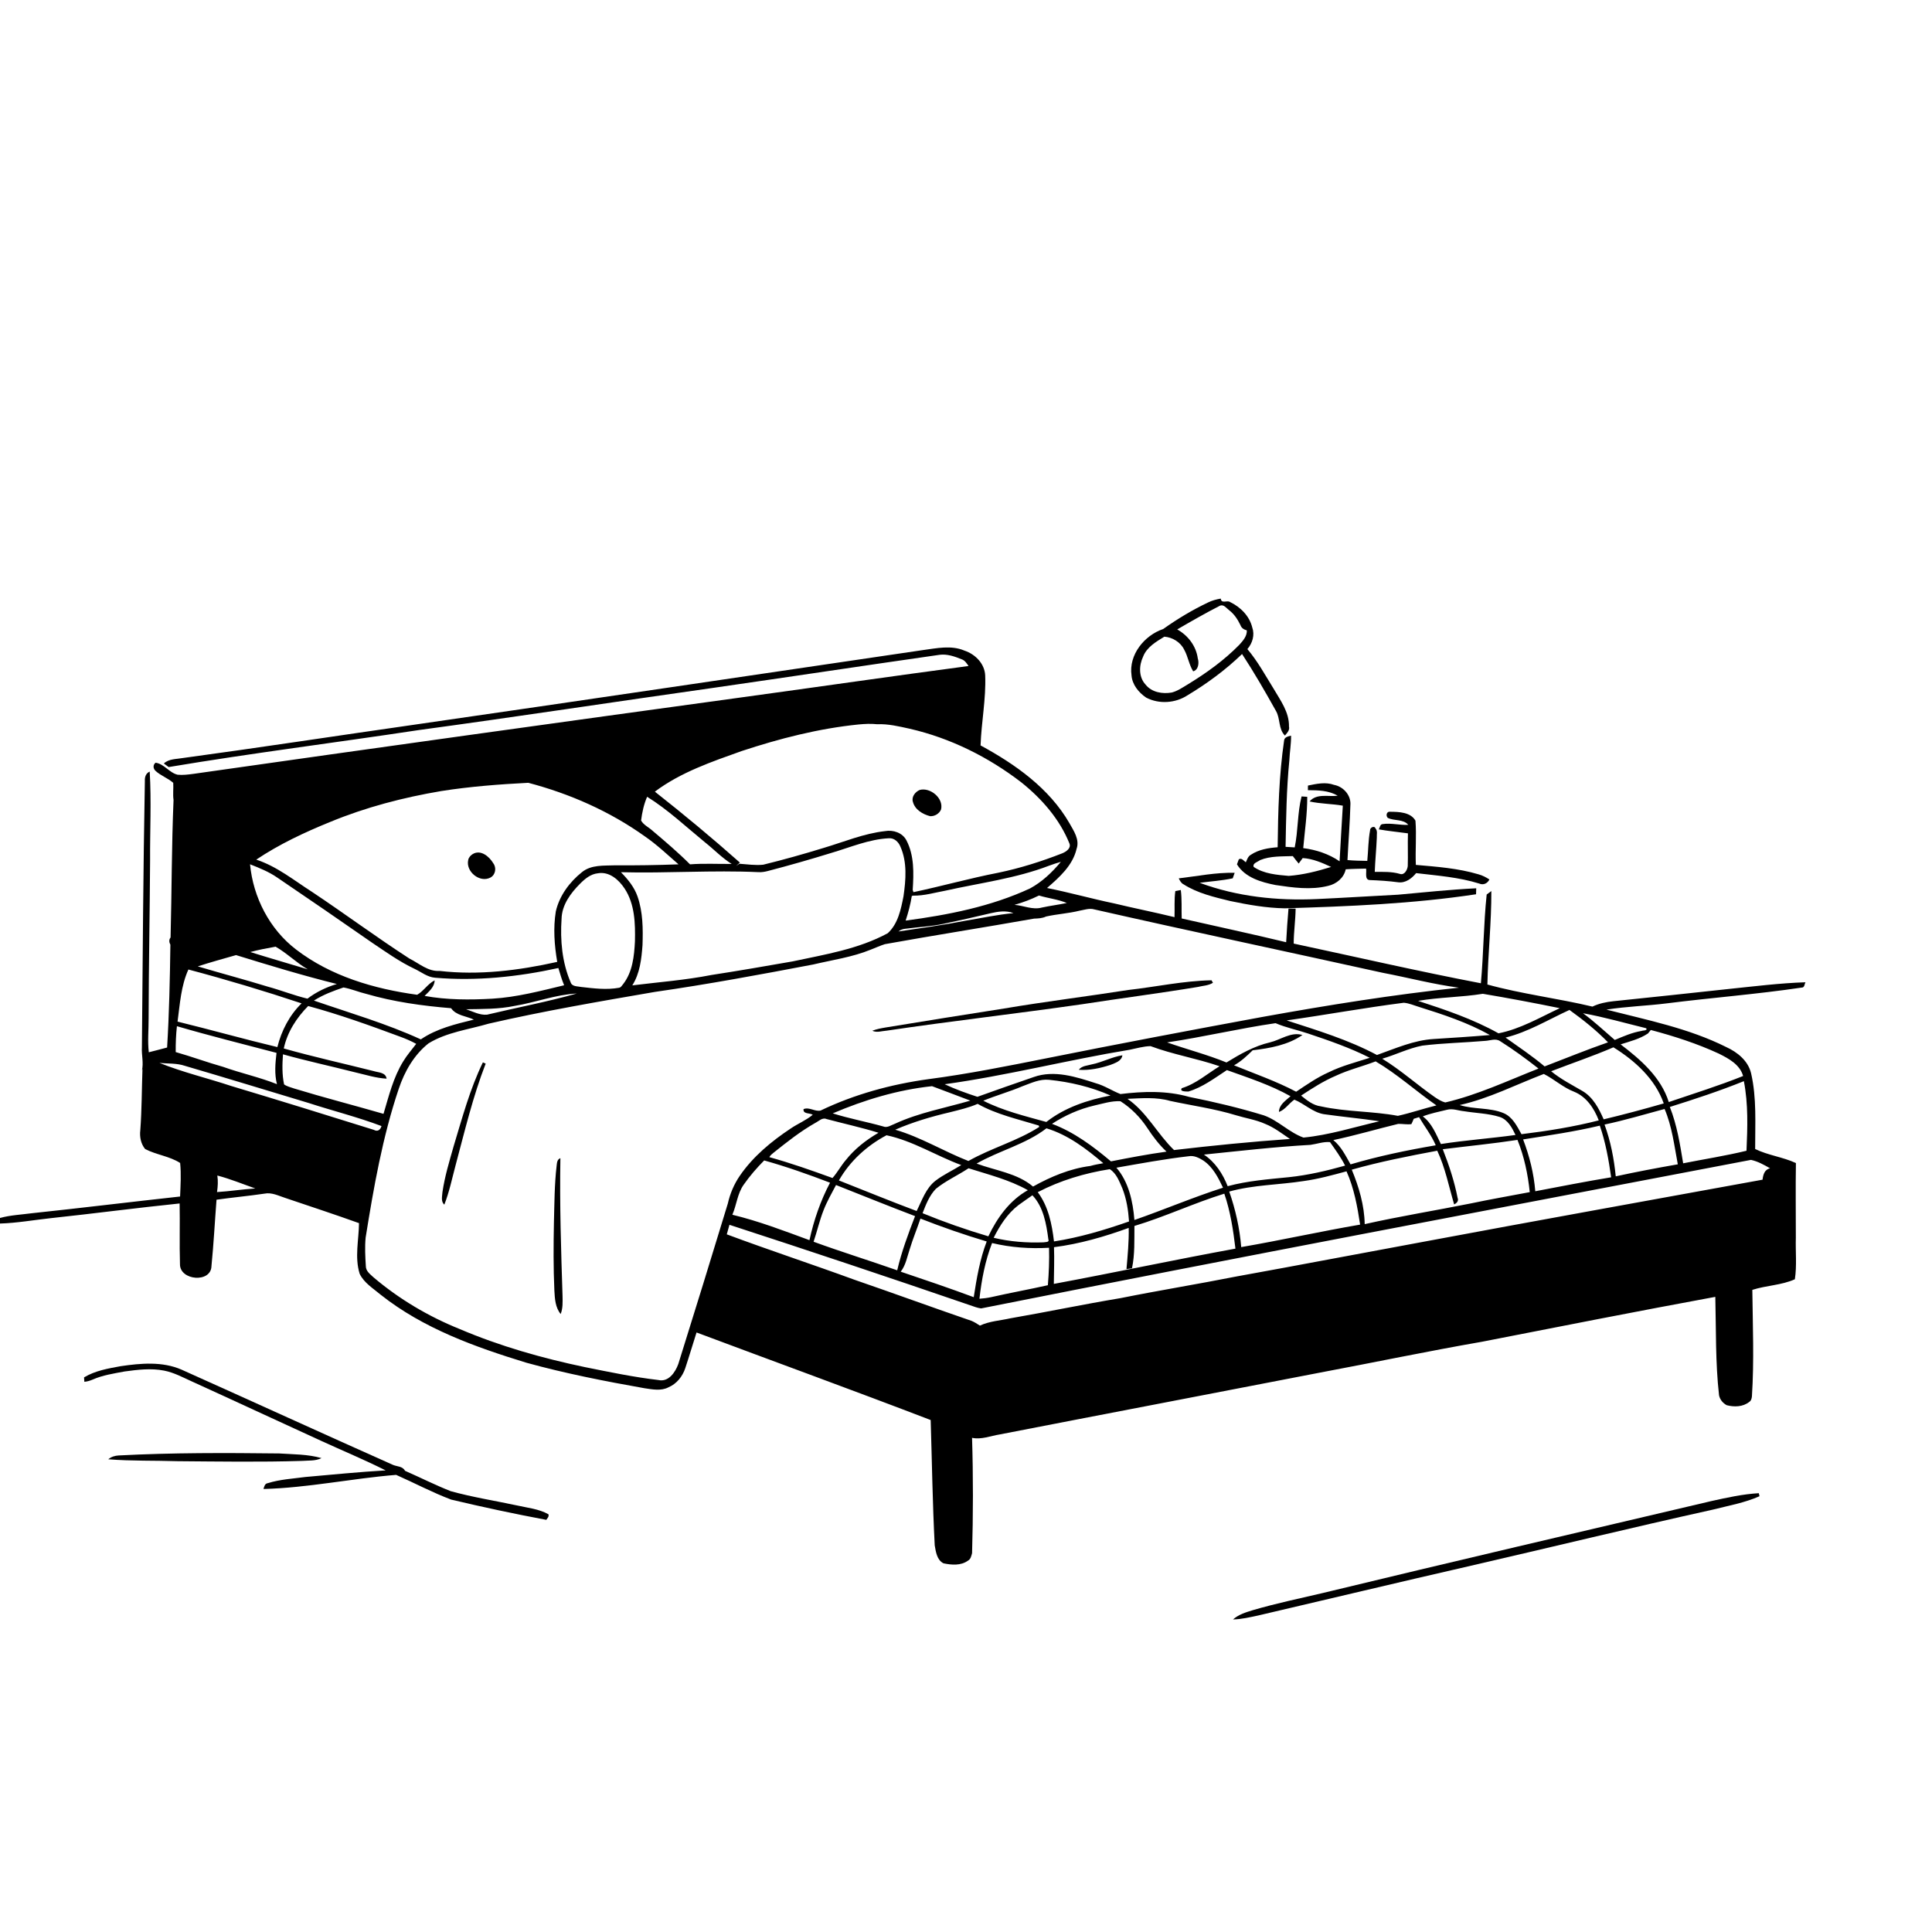 <svg xmlns="http://www.w3.org/2000/svg" viewBox="0 0 1024 1024" version="1.1">
<g id="Parent-Group"><g id="Group-rgba(0,0,0,0)" fill="rgba(0,0,0,0)">
<path fill="rgba(0,0,0,0)" opacity="1.00" d=" M 0.00 0.00 L 1024.00 0.00 L 1024.00 1024.00 L 0.00 1024.00 L 0.00 649.09 C 2.62 650.95 5.57 652.30 8.58 653.42 C 156.12 709.62 304.49 763.62 452.58 818.33 C 462.85 822.09 472.99 826.19 483.34 829.72 C 486.14 830.59 489.01 831.54 491.99 831.52 C 494.88 831.24 497.47 829.77 500.07 828.59 C 504.37 829.49 509.29 829.91 513.05 827.17 C 514.53 826.40 514.80 824.65 515.22 823.22 C 583.45 809.27 651.77 795.81 720.00 781.86 C 775.34 770.45 830.78 759.59 886.14 748.28 C 891.99 746.90 898.03 746.74 904.02 747.10 C 907.89 747.38 911.67 746.33 915.18 744.78 C 919.16 745.82 923.76 745.73 927.12 743.06 C 928.16 742.42 928.46 741.17 928.56 740.04 C 929.77 721.27 928.99 702.45 928.77 683.66 C 936.15 681.27 944.19 681.24 951.31 678.04 C 952.43 670.79 951.61 663.35 951.83 656.02 C 951.85 642.83 951.65 629.63 951.87 616.44 C 944.92 613.22 937.16 612.37 930.27 609.00 C 930.23 595.62 931.14 581.99 928.11 568.84 C 926.51 562.20 920.88 557.68 914.94 554.96 C 894.98 544.97 872.89 540.61 851.43 535.12 C 862.06 533.43 872.86 533.14 883.54 531.79 C 907.31 528.79 931.22 526.96 954.92 523.44 C 956.50 523.51 956.37 521.62 956.94 520.62 C 943.23 521.08 929.59 522.80 915.95 524.21 C 895.71 526.42 875.46 528.56 855.21 530.66 C 851.36 531.06 847.53 531.84 844.03 533.52 C 825.58 529.11 806.65 526.87 788.35 521.81 C 788.68 505.28 790.52 488.80 790.44 472.28 C 789.82 472.73 788.59 473.65 787.97 474.11 C 786.32 489.74 786.33 505.50 784.90 521.15 C 751.70 514.80 718.75 507.19 685.69 500.12 C 685.70 493.93 686.63 487.78 686.71 481.60 C 685.77 481.58 683.88 481.55 682.93 481.54 C 682.42 487.48 682.00 493.44 681.69 499.40 C 663.29 494.95 644.77 491.01 626.32 486.81 C 626.15 481.78 626.50 476.72 625.85 471.72 C 625.13 471.87 623.67 472.16 622.94 472.31 C 622.30 476.88 622.69 481.51 622.52 486.11 C 611.87 483.51 601.11 481.38 590.45 478.81 C 578.56 476.34 566.86 473.02 554.95 470.66 C 561.51 464.97 568.55 458.75 570.61 449.92 C 572.33 444.99 569.11 440.39 566.81 436.29 C 556.14 417.79 538.13 405.07 519.72 395.09 C 520.15 382.72 522.66 370.42 522.17 358.01 C 521.90 351.76 516.92 346.75 511.21 344.85 C 504.16 341.83 496.42 343.60 489.15 344.56 C 398.84 357.84 308.57 371.28 218.23 384.30 C 177.78 390.08 137.40 396.28 96.91 401.77 C 93.49 402.39 89.56 402.12 86.84 404.66 C 87.68 405.31 88.54 405.94 89.40 406.56 C 133.44 399.17 177.77 393.65 221.92 386.96 C 274.05 379.89 326.05 371.93 378.14 364.57 C 418.11 358.82 458.03 352.78 498.00 347.06 C 502.00 346.53 506.00 347.93 509.66 349.42 C 511.40 349.99 512.37 351.57 513.34 353.00 C 473.49 358.28 433.71 364.06 393.88 369.51 C 296.71 382.85 199.57 396.32 102.47 410.17 C 99.71 410.53 96.92 410.90 94.14 410.62 C 89.71 409.58 87.05 404.90 82.48 404.25 C 80.99 405.36 81.12 407.27 82.37 408.52 C 85.18 411.14 88.95 412.39 91.82 414.91 C 92.01 417.95 91.54 420.99 91.98 424.02 C 90.95 448.26 91.03 472.60 90.41 496.88 C 89.47 498.04 89.61 499.45 90.31 500.71 C 90.06 518.88 89.67 537.06 88.57 555.21 C 85.33 556.04 82.11 556.94 78.87 557.73 C 78.17 551.81 78.81 545.85 78.77 539.91 C 78.83 511.93 79.39 483.97 79.55 456.00 C 79.46 440.32 80.27 424.60 79.35 408.95 C 77.28 409.86 76.66 411.87 76.78 413.96 C 75.91 460.96 75.65 507.98 75.21 555.00 C 74.95 559.15 76.21 563.34 75.21 567.45 L 75.52 566.42 C 75.12 577.27 75.17 588.13 74.37 598.97 C 73.93 602.48 74.63 606.24 76.93 609.01 C 82.83 612.10 89.88 612.79 95.48 616.40 C 96.08 622.30 95.69 628.26 95.45 634.18 C 69.27 637.04 43.13 640.26 16.94 643.03 C 11.29 643.79 5.52 644.03 0.00 645.55 L 0.00 0.00 M 640.30 319.32 C 631.97 323.28 624.03 328.05 616.52 333.39 C 606.54 336.76 598.18 347.04 599.73 357.95 C 600.10 362.90 603.54 367.09 607.53 369.77 C 614.38 373.32 622.99 372.72 629.43 368.51 C 639.79 362.29 649.61 355.04 658.32 346.64 C 664.71 356.42 670.57 366.56 676.26 376.76 C 678.68 380.85 677.50 386.39 681.03 389.86 C 682.18 388.47 683.68 387.04 683.19 385.05 C 683.34 377.44 678.64 371.21 675.00 364.96 C 670.59 357.86 666.56 350.44 661.14 344.03 C 663.85 340.90 665.14 336.53 663.71 332.53 C 662.21 326.45 657.47 321.74 651.96 319.09 C 650.39 317.96 647.36 320.21 647.03 317.27 C 644.71 317.67 642.41 318.27 640.30 319.32 M 680.61 392.41 C 677.87 411.15 677.40 430.14 677.18 449.06 C 672.27 449.43 667.14 450.26 662.98 453.05 C 661.46 453.87 660.99 455.60 660.31 457.04 C 659.17 456.25 658.16 454.55 656.60 455.44 C 656.35 456.11 655.87 457.45 655.62 458.12 C 659.89 465.14 668.45 467.58 676.03 469.08 C 685.22 470.45 694.81 471.83 703.96 469.52 C 708.36 468.53 712.31 465.30 713.26 460.75 C 716.84 460.49 720.44 460.47 724.04 460.37 C 724.48 462.23 723.09 466.32 726.02 466.45 C 731.05 466.64 736.08 466.96 741.08 467.63 C 744.95 468.14 748.28 465.60 750.58 462.77 C 761.80 464.10 773.19 464.92 784.04 468.31 C 786.25 469.27 788.40 468.22 789.42 466.14 C 787.62 464.96 785.70 463.97 783.63 463.41 C 772.86 460.19 761.57 459.39 750.43 458.41 C 750.08 450.60 750.84 442.75 750.22 434.97 C 747.68 430.47 741.44 430.27 736.85 430.25 C 734.94 429.94 734.37 432.28 735.53 433.48 C 739.02 435.22 743.65 434.01 746.44 437.18 C 741.87 437.44 737.33 436.09 732.79 436.79 C 731.38 436.92 731.40 438.65 730.76 439.58 C 735.89 440.50 741.08 440.96 746.24 441.69 C 746.05 447.47 746.33 453.27 746.14 459.05 C 745.95 461.00 744.37 464.04 741.96 463.18 C 737.63 461.91 733.10 462.13 728.65 462.11 C 728.86 456.04 729.50 450.00 729.74 443.94 C 729.63 442.32 730.26 440.40 729.04 439.09 C 728.51 437.40 726.03 438.65 726.17 440.06 C 725.18 445.41 725.22 450.88 724.69 456.29 C 721.18 456.22 717.68 456.19 714.19 455.85 C 714.68 445.89 715.49 435.94 715.76 425.97 C 715.78 421.12 711.80 416.89 707.12 416.01 C 702.56 414.34 697.82 415.44 693.24 416.36 C 693.24 416.97 693.22 418.20 693.21 418.81 C 698.57 418.85 704.24 418.92 708.99 421.76 C 704.01 422.38 697.83 420.40 694.09 424.78 C 699.88 426.08 705.87 425.99 711.72 427.02 C 711.16 436.85 710.51 446.68 710.01 456.51 C 704.30 452.59 697.57 450.39 690.74 449.52 C 691.54 440.47 692.91 431.43 692.86 422.33 C 692.11 422.27 690.61 422.17 689.86 422.12 C 687.61 430.96 688.08 440.22 686.22 449.14 C 684.60 449.03 682.99 448.93 681.38 448.84 C 681.67 433.52 681.86 418.18 683.39 402.93 C 683.57 398.58 684.36 394.28 684.29 389.92 C 682.84 390.28 680.86 390.60 680.61 392.41 M 624.75 465.55 C 625.38 466.75 625.99 468.07 627.30 468.70 C 634.76 473.47 643.55 475.48 652.04 477.56 C 661.56 479.55 671.22 481.26 680.97 481.43 C 714.83 480.40 748.79 479.05 782.34 473.98 C 782.36 473.19 782.41 471.61 782.43 470.81 C 768.57 471.50 754.76 472.94 740.95 474.21 C 726.60 474.94 712.26 475.87 697.91 476.52 C 676.96 477.50 655.60 475.22 635.85 467.90 C 641.69 467.14 647.60 466.76 653.37 465.53 C 653.63 464.80 654.14 463.34 654.40 462.61 C 644.44 462.36 634.60 464.40 624.75 465.55 M 63.99 724.10 C 57.34 725.32 50.43 726.48 44.55 730.04 C 44.59 730.62 44.67 731.80 44.71 732.38 C 46.24 732.26 47.72 731.80 49.12 731.20 C 54.46 728.85 60.28 728.00 65.96 726.92 C 72.90 725.97 80.03 725.09 86.97 726.45 C 92.22 727.47 96.94 730.06 101.77 732.23 C 124.65 742.63 147.42 753.27 170.29 763.71 C 181.66 768.93 193.22 773.73 204.41 779.34 C 190.22 780.16 176.07 781.58 161.92 782.83 C 155.25 783.73 148.43 784.08 141.97 786.10 C 140.36 786.30 140.03 787.89 139.66 789.20 C 163.24 788.58 186.50 783.61 209.96 781.71 C 219.69 786.02 229.13 791.04 239.10 794.81 C 255.82 798.79 272.66 802.38 289.55 805.55 C 290.16 804.66 291.10 803.78 290.68 802.59 C 285.59 799.73 279.63 799.20 274.03 797.92 C 262.32 795.42 250.45 793.55 238.91 790.36 C 230.67 787.12 222.76 783.10 214.66 779.55 C 213.42 777.12 210.60 777.35 208.40 776.47 C 170.93 759.78 133.62 742.70 96.18 725.92 C 86.04 721.51 74.64 722.54 63.99 724.10 M 62.93 771.42 C 60.92 771.52 58.94 772.13 57.39 773.45 C 69.59 774.43 81.88 774.06 94.12 774.46 C 116.06 774.63 138.01 774.99 159.94 774.31 C 163.44 774.03 167.18 774.45 170.41 772.83 C 163.16 770.73 155.49 770.86 148.01 770.36 C 119.65 770.03 91.26 769.93 62.93 771.42 M 907.22 795.56 C 838.53 811.71 769.79 827.71 701.19 844.31 C 688.78 847.24 676.27 849.82 664.03 853.42 C 660.32 854.55 656.48 855.72 653.52 858.34 C 658.06 858.24 662.50 857.17 666.92 856.23 C 703.94 847.60 740.91 838.73 777.96 830.25 C 821.33 820.25 864.58 809.72 908.04 800.09 C 916.26 798.00 924.82 796.49 932.57 793.03 L 932.21 791.42 C 923.77 791.90 915.46 793.74 907.22 795.56 Z" />
<path fill="rgba(0,0,0,0)" opacity="1.00" d=" M 646.53 321.07 C 648.62 320.12 650.04 322.39 651.51 323.46 C 654.17 325.49 656.01 328.33 657.45 331.31 C 657.97 332.88 659.31 333.70 660.85 334.12 C 660.97 337.22 658.80 339.60 656.86 341.76 C 648.82 349.97 639.42 356.72 629.63 362.69 C 626.89 364.33 624.20 366.23 621.07 367.05 C 616.16 367.91 610.45 366.98 607.19 362.86 C 603.42 358.84 603.66 352.67 605.90 347.96 C 607.87 342.95 612.76 340.14 617.12 337.46 C 621.35 337.73 625.72 340.36 627.62 344.30 C 629.68 347.95 630.18 352.27 632.41 355.82 C 635.24 355.04 635.61 351.35 634.85 348.95 C 633.96 342.38 629.67 336.80 623.95 333.61 C 631.39 329.28 638.87 325.00 646.53 321.07 Z" />
<path fill="rgba(0,0,0,0)" opacity="1.00" d=" M 393.09 398.07 C 413.20 391.44 433.87 386.13 454.98 383.99 C 458.26 383.68 461.58 383.49 464.88 383.86 C 470.70 383.60 476.40 384.98 482.05 386.22 C 503.64 391.15 523.90 401.24 541.40 414.73 C 552.17 423.36 561.63 434.15 566.82 447.07 C 567.83 449.56 565.09 451.40 563.13 452.23 C 552.09 456.56 540.76 460.15 529.14 462.56 C 514.03 465.49 499.16 469.69 484.15 472.86 C 484.05 472.56 483.85 471.98 483.75 471.68 C 484.32 462.89 484.63 453.44 480.43 445.41 C 478.32 441.35 473.39 439.72 469.07 440.51 C 457.84 441.77 447.33 446.21 436.57 449.41 C 425.97 452.67 415.29 455.68 404.52 458.31 C 400.33 458.75 396.11 458.10 391.93 457.81 C 391.49 458.10 390.61 458.67 390.17 458.96 C 390.66 458.52 391.66 457.63 392.16 457.19 C 377.52 444.20 362.46 431.69 347.09 419.59 C 360.76 409.33 377.16 403.76 393.09 398.07 M 487.49 418.68 C 485.12 419.67 483.02 422.29 483.85 424.97 C 484.92 429.15 489.06 431.59 492.98 432.59 C 495.37 432.74 497.92 431.25 498.79 428.98 C 500.20 423.01 493.04 417.21 487.49 418.68 Z" />
<path fill="rgba(0,0,0,0)" opacity="1.00" d=" M 233.85 419.28 C 249.12 416.87 264.57 415.70 279.99 414.90 C 302.02 420.69 323.20 430.02 341.78 443.29 C 348.18 447.68 353.79 453.05 359.63 458.12 C 348.41 458.54 337.18 458.72 325.95 458.64 C 320.03 458.88 313.34 458.26 308.43 462.27 C 301.85 467.53 296.49 474.77 294.59 483.08 C 293.16 491.94 293.84 501.01 295.34 509.82 C 274.96 514.37 253.84 517.02 232.98 514.61 C 226.85 515.01 222.16 510.62 217.01 508.06 C 199.49 496.73 182.73 484.26 165.36 472.70 C 155.77 466.57 146.78 459.21 135.82 455.62 C 148.02 447.45 161.38 441.18 174.96 435.66 C 193.84 427.86 213.73 422.68 233.85 419.28 M 250.54 452.68 C 249.42 453.39 248.42 454.45 248.16 455.81 C 246.76 461.96 254.31 468.13 259.97 465.11 C 262.66 463.66 263.24 459.93 261.45 457.55 C 259.34 453.99 254.79 450.11 250.54 452.68 Z" />
<path fill="rgba(0,0,0,0)" opacity="1.00" d=" M 342.99 422.30 C 354.04 429.17 363.53 438.15 373.56 446.37 C 378.36 450.15 382.60 454.65 387.80 457.90 C 380.45 457.98 373.07 457.55 365.73 458.12 C 359.42 451.81 352.61 446.02 345.79 440.25 C 343.84 438.44 341.10 437.26 339.79 434.89 C 340.33 430.58 341.26 426.29 342.99 422.30 Z" />
<path fill="rgba(0,0,0,0)" opacity="1.00" d=" M 440.90 451.98 C 450.82 449.05 460.54 444.85 470.99 444.30 C 473.87 443.99 476.25 446.22 477.24 448.74 C 480.90 456.98 480.13 466.35 478.87 475.05 C 477.51 481.98 475.97 489.66 470.52 494.63 C 454.97 503.07 437.27 505.89 420.17 509.55 C 405.83 512.06 391.49 514.55 377.10 516.76 C 363.23 519.48 349.13 520.55 335.13 522.27 C 339.16 515.95 340.00 508.28 340.54 500.98 C 340.84 492.34 340.78 483.42 337.91 475.16 C 336.18 470.16 332.77 466.01 329.10 462.29 C 353.42 462.93 377.74 461.13 402.05 462.26 C 403.67 462.35 405.28 462.09 406.84 461.69 C 418.27 458.71 429.62 455.47 440.90 451.98 Z" />
<path fill="rgba(0,0,0,0)" opacity="1.00" d=" M 667.91 455.86 C 673.35 453.64 679.45 453.96 685.22 453.75 C 686.22 455.09 687.25 456.40 688.33 457.70 C 689.05 456.74 689.76 455.77 690.46 454.79 C 695.78 455.12 700.76 457.27 705.52 459.50 C 698.20 461.77 690.70 463.67 683.05 464.24 C 676.73 463.70 669.88 463.15 664.50 459.50 C 663.67 457.53 666.69 456.81 667.91 455.86 Z" />
<path fill="rgba(0,0,0,0)" opacity="1.00" d=" M 556.08 458.82 C 558.11 458.07 560.17 457.39 562.27 456.80 C 557.70 462.32 552.31 467.42 545.99 470.86 C 525.25 480.51 502.55 484.93 480.01 487.94 C 481.41 483.67 482.58 479.32 483.27 474.88 L 484.05 474.71 C 489.84 474.80 495.45 473.10 501.10 472.07 C 519.48 467.95 538.40 465.61 556.08 458.82 Z" />
<path fill="rgba(0,0,0,0)" opacity="1.00" d=" M 132.53 458.09 C 137.49 460.04 142.48 462.05 146.90 465.09 C 163.78 476.53 180.60 488.07 197.33 499.73 C 204.58 504.59 211.71 509.71 219.63 513.46 C 223.23 515.13 226.47 517.89 230.58 518.21 C 252.46 520.10 274.55 517.75 295.95 513.07 C 296.87 516.14 297.76 519.23 299.00 522.21 C 286.47 525.22 273.90 528.55 260.98 529.32 C 249.00 530.00 236.88 530.01 225.05 527.85 C 227.33 525.49 230.28 523.20 230.37 519.61 C 226.71 521.44 224.62 525.24 221.11 527.25 C 198.36 524.15 175.35 517.42 156.90 503.24 C 142.88 492.51 134.17 475.58 132.53 458.09 Z" />
<path fill="rgba(0,0,0,0)" opacity="1.00" d=" M 316.89 462.86 C 322.95 461.79 328.03 466.31 331.10 471.02 C 336.49 479.24 336.75 489.51 336.53 499.01 C 336.13 506.76 335.27 515.10 330.38 521.47 C 329.69 522.21 329.17 523.42 328.04 523.55 C 321.43 524.74 314.69 523.87 308.08 523.12 C 306.07 522.68 303.16 523.04 302.42 520.57 C 297.90 510.07 296.87 498.33 297.64 487.02 C 297.79 479.64 302.47 473.36 307.47 468.36 C 310.05 465.76 313.10 463.24 316.89 462.86 Z" />
<path fill="rgba(0,0,0,0)" opacity="1.00" d=" M 537.69 479.59 C 542.16 478.33 546.51 476.70 550.68 474.64 C 555.55 476.12 560.70 476.64 565.44 478.61 C 561.05 479.52 556.59 480.07 552.21 481.02 C 547.31 482.39 542.56 479.95 537.69 479.59 Z" />
<path fill="rgba(0,0,0,0)" opacity="1.00" d=" M 554.42 485.78 C 560.26 484.46 566.30 484.15 572.12 482.70 C 574.69 482.27 577.33 481.24 579.95 481.99 C 630.84 493.54 681.90 504.34 732.88 515.60 C 746.36 518.16 759.67 521.72 773.29 523.49 C 738.43 527.18 703.80 532.74 669.31 538.96 C 631.04 546.01 592.81 553.26 554.66 560.91 C 533.87 565.06 513.06 569.23 492.04 571.98 C 472.34 574.70 452.90 579.99 434.95 588.60 C 431.94 589.32 428.95 586.60 425.89 587.85 C 425.56 590.58 429.15 589.80 430.78 590.84 C 427.25 593.82 422.89 595.54 419.09 598.13 C 408.84 604.94 399.13 612.96 392.12 623.18 C 389.07 627.62 386.95 632.63 385.77 637.88 C 377.12 666.29 368.37 694.66 359.50 723.00 C 357.90 727.34 354.35 732.66 348.98 731.44 C 335.87 729.91 322.94 727.20 310.02 724.60 C 287.38 719.86 265.01 713.51 243.70 704.44 C 227.15 697.78 211.60 688.59 197.99 677.03 C 196.24 675.38 193.90 673.76 193.90 671.09 C 193.59 666.07 193.31 661.00 193.79 655.99 C 198.06 629.37 202.73 602.65 211.36 577.04 C 214.44 567.88 219.46 559.07 227.12 553.01 C 236.80 547.07 248.34 545.71 259.06 542.55 C 288.17 535.86 317.63 530.81 347.06 525.74 C 375.16 521.70 403.08 516.52 430.97 511.21 C 441.18 508.79 451.71 507.34 461.49 503.34 C 463.99 502.39 466.42 501.24 468.99 500.43 C 495.29 495.69 521.74 491.56 548.07 486.89 C 550.23 486.81 552.42 486.73 554.42 485.78 M 597.98 524.71 C 576.05 528.14 554.02 530.84 532.14 534.54 C 511.14 537.79 490.16 541.20 469.18 544.62 C 466.86 545.02 464.53 545.45 462.34 546.32 C 464.75 547.49 467.44 546.42 469.95 546.27 C 504.52 541.14 539.26 537.20 573.85 532.22 C 594.18 529.07 614.59 526.47 634.89 523.10 C 637.56 522.43 640.54 522.41 642.90 520.88 L 642.12 519.57 C 627.30 519.85 612.69 523.06 597.98 524.71 M 240.43 607.55 C 238.16 615.56 235.71 623.58 234.51 631.84 C 234.38 634.05 233.57 636.80 235.50 638.50 C 238.18 631.67 239.64 624.44 241.54 617.36 C 246.36 599.36 250.66 581.15 257.42 563.75 L 255.94 563.08 C 249.06 577.24 244.98 592.54 240.43 607.55 M 295.02 617.92 C 293.85 627.92 293.87 638.00 293.59 648.05 C 293.35 660.04 293.28 672.04 293.83 684.03 C 294.07 688.32 294.30 692.97 297.17 696.46 C 298.37 693.43 298.21 690.15 298.16 686.97 C 297.37 662.61 296.59 638.23 297.02 613.86 C 295.23 614.50 295.21 616.41 295.02 617.92 Z" />
<path fill="rgba(0,0,0,0)" opacity="1.00" d=" M 524.97 484.05 C 528.96 483.13 533.23 482.45 537.16 483.98 C 528.66 484.75 520.33 486.60 511.92 487.96 C 500.08 490.29 488.12 491.93 476.19 493.70 C 477.26 492.84 478.53 492.34 479.91 492.26 C 486.64 491.35 493.46 491.07 500.11 489.64 C 508.42 487.89 516.71 486.04 524.97 484.05 Z" />
<path fill="rgba(0,0,0,0)" opacity="1.00" d=" M 132.67 504.60 C 137.07 503.39 141.58 502.57 146.07 501.76 C 152.09 505.19 157.08 510.28 163.13 513.77 C 152.98 510.70 142.78 507.78 132.67 504.60 Z" />
<path fill="rgba(0,0,0,0)" opacity="1.00" d=" M 104.83 512.20 C 111.53 510.02 118.34 508.16 125.11 506.22 C 142.82 511.69 160.55 517.07 178.53 521.54 C 172.91 523.23 167.63 525.78 162.95 529.31 C 155.82 527.60 148.99 524.86 141.92 522.94 C 129.61 519.16 117.16 515.87 104.83 512.20 Z" />
<path fill="rgba(0,0,0,0)" opacity="1.00" d=" M 99.86 513.86 C 120.04 519.22 140.04 525.21 159.84 531.81 C 153.42 538.08 149.16 546.31 147.01 554.98 C 129.31 550.75 111.79 545.80 94.11 541.47 C 95.36 532.19 95.92 522.48 99.86 513.86 Z" />
<path fill="rgba(0,0,0,0)" opacity="1.00" d=" M 166.38 530.33 C 171.22 527.23 176.64 525.21 182.06 523.38 C 186.18 524.11 190.06 525.82 194.13 526.78 C 208.77 531.04 223.93 533.12 239.09 534.37 C 241.84 538.33 247.12 538.49 251.16 540.41 C 241.45 542.79 231.43 545.16 223.05 550.89 C 204.76 542.50 185.36 536.88 166.38 530.33 Z" />
<path fill="rgba(0,0,0,0)" opacity="1.00" d=" M 272.86 533.13 C 283.88 531.30 294.51 527.17 305.71 526.58 C 290.04 531.02 273.94 534.03 258.08 537.81 C 254.25 538.11 250.62 536.14 247.05 534.92 C 255.68 534.78 264.38 534.92 272.86 533.13 Z" />
<path fill="rgba(0,0,0,0)" opacity="1.00" d=" M 751.62 530.48 C 762.97 528.52 774.57 528.58 785.93 526.73 C 799.56 529.02 813.16 531.59 826.71 534.35 C 816.14 539.30 805.77 545.42 794.23 547.68 C 780.81 540.15 766.18 535.24 751.62 530.48 Z" />
<path fill="rgba(0,0,0,0)" opacity="1.00" d=" M 681.97 540.84 C 702.69 537.90 723.29 534.13 744.05 531.48 C 746.87 531.71 749.50 532.91 752.20 533.72 C 765.02 537.74 777.92 541.98 789.68 548.59 C 779.78 549.44 769.86 550.06 759.95 550.69 C 749.41 551.30 739.63 555.69 729.81 559.17 C 714.69 551.09 698.21 546.12 681.97 540.84 Z" />
<path fill="rgba(0,0,0,0)" opacity="1.00" d=" M 163.34 533.21 C 179.81 537.67 195.97 543.48 211.99 549.43 C 214.94 550.50 217.84 551.74 220.60 553.26 C 218.28 556.36 215.67 559.27 213.68 562.61 C 208.45 571.10 206.09 580.90 203.27 590.36 C 187.54 585.80 171.67 581.75 156.01 576.96 C 154.17 576.32 152.19 575.89 150.57 574.76 C 149.45 569.52 149.61 564.12 149.98 558.81 C 162.63 562.35 175.48 565.11 188.21 568.35 C 193.74 569.62 199.21 571.41 204.91 571.71 C 204.42 568.35 200.67 568.51 198.15 567.72 C 182.24 563.71 166.20 560.18 150.41 555.71 C 152.26 547.04 157.18 539.44 163.34 533.21 Z" />
<path fill="rgba(0,0,0,0)" opacity="1.00" d=" M 797.97 549.94 C 810.00 546.97 820.67 540.40 831.85 535.29 C 839.06 540.50 846.07 546.06 852.28 552.46 C 840.96 556.39 829.86 560.94 818.67 565.22 C 812.10 559.70 804.96 554.92 797.97 549.94 Z" />
<path fill="rgba(0,0,0,0)" opacity="1.00" d=" M 839.02 537.03 C 850.32 539.08 861.35 542.27 872.49 544.98 C 873.54 546.35 870.44 546.12 870.06 546.42 C 865.10 547.23 860.46 549.28 855.86 551.20 C 850.29 546.43 844.95 541.37 839.02 537.03 Z" />
<path fill="rgba(0,0,0,0)" opacity="1.00" d=" M 618.59 552.50 C 637.84 549.64 656.81 545.09 676.07 542.30 C 681.58 544.66 687.48 545.84 693.16 547.74 C 704.31 551.47 715.49 555.32 726.01 560.65 C 718.69 563.01 711.18 564.90 704.25 568.32 C 698.10 571.05 692.56 574.91 686.99 578.63 C 676.43 573.06 665.11 569.14 654.07 564.64 C 657.83 562.57 660.91 559.62 663.96 556.67 C 673.08 555.58 682.66 553.89 690.33 548.57 C 684.23 546.74 678.82 551.13 673.10 552.48 C 664.78 554.40 657.28 558.70 650.06 563.13 C 639.80 558.94 629.03 556.18 618.59 552.50 Z" />
<path fill="rgba(0,0,0,0)" opacity="1.00" d=" M 93.13 557.62 C 93.10 553.03 93.26 548.45 93.77 543.90 C 111.25 549.01 128.94 553.41 146.56 558.04 C 145.92 563.55 145.39 569.17 146.79 574.63 C 137.53 570.93 127.73 568.83 118.34 565.48 C 109.86 563.09 101.60 560.03 93.13 557.62 Z" />
<path fill="rgba(0,0,0,0)" opacity="1.00" d=" M 873.45 547.76 C 873.83 547.30 874.58 546.37 874.96 545.91 C 887.24 549.17 899.41 553.08 910.96 558.42 C 916.23 561.05 922.15 564.19 923.89 570.30 C 910.97 575.49 897.66 579.62 884.49 584.11 C 880.37 570.97 869.55 561.59 858.96 553.54 C 863.89 551.96 869.09 550.69 873.45 547.76 Z" />
<path fill="rgba(0,0,0,0)" opacity="1.00" d=" M 753.88 554.20 C 764.90 552.84 776.03 552.65 787.09 551.69 C 789.71 551.59 792.65 550.19 795.06 551.81 C 802.13 556.25 808.87 561.21 815.44 566.36 C 799.14 572.79 783.15 580.34 766.01 584.33 C 763.99 583.80 762.22 582.66 760.51 581.52 C 751.05 574.94 742.46 567.15 732.61 561.14 C 739.78 559.05 746.53 555.61 753.88 554.20 Z" />
<path fill="rgba(0,0,0,0)" opacity="1.00" d=" M 598.77 556.38 C 602.42 555.65 606.06 554.55 609.81 554.47 C 621.73 558.93 634.37 560.98 646.39 565.13 C 639.82 569.15 633.87 574.46 626.39 576.75 C 624.97 578.67 628.72 578.49 629.84 578.54 C 637.38 576.31 643.77 571.42 650.28 567.17 C 661.70 571.27 673.38 575.05 684.00 581.02 C 681.45 583.35 677.93 585.48 677.87 589.36 C 681.27 588.09 683.14 584.81 686.04 582.84 C 691.40 585.03 695.71 589.50 701.58 590.53 C 711.40 591.92 721.31 592.83 731.12 594.29 C 717.77 597.38 704.55 601.61 690.87 602.94 C 683.27 600.22 677.51 593.88 669.88 591.17 C 656.85 587.17 643.58 584.04 630.22 581.36 C 618.40 578.00 605.93 578.39 593.86 579.87 C 589.45 578.15 585.45 575.42 580.84 574.15 C 570.36 570.75 558.74 566.98 547.86 570.86 C 537.89 574.24 527.97 577.81 518.05 581.33 C 512.16 579.42 506.31 577.30 500.70 574.67 C 533.66 570.10 565.96 561.81 598.77 556.38 M 578.94 564.08 C 576.46 564.82 573.48 564.78 571.76 567.01 C 577.48 567.44 583.15 566.16 588.57 564.42 C 591.09 563.36 594.39 562.50 594.90 559.33 C 589.37 560.19 584.40 562.95 578.94 564.08 Z" />
<path fill="rgba(0,0,0,0)" opacity="1.00" d=" M 822.13 567.79 C 833.13 563.54 844.32 559.77 855.15 555.10 C 866.54 562.18 877.28 571.87 881.82 584.84 C 871.27 587.86 860.66 590.73 849.98 593.27 C 847.46 587.53 844.38 581.61 838.80 578.29 C 833.13 574.97 827.24 571.98 822.13 567.79 Z" />
<path fill="rgba(0,0,0,0)" opacity="1.00" d=" M 84.48 563.35 C 89.00 563.84 93.66 563.43 98.02 564.92 C 119.91 571.33 141.71 578.03 163.56 584.60 C 176.41 588.77 189.56 592.06 202.20 596.83 C 201.61 598.86 200.15 599.99 198.13 598.84 C 172.98 590.97 147.80 583.18 122.56 575.60 C 109.90 571.41 96.86 568.34 84.48 563.35 Z" />
<path fill="rgba(0,0,0,0)" opacity="1.00" d=" M 708.10 570.14 C 714.86 566.97 722.16 565.24 729.11 562.55 C 740.57 569.30 750.45 578.30 761.33 585.89 C 754.47 587.57 747.78 589.89 740.90 591.42 C 727.41 588.89 713.49 589.36 700.09 586.39 C 695.98 585.88 692.70 583.20 689.61 580.69 C 695.54 576.79 701.54 572.93 708.10 570.14 Z" />
<path fill="rgba(0,0,0,0)" opacity="1.00" d=" M 773.67 585.70 C 789.21 582.24 803.47 574.87 818.25 569.22 C 823.79 572.00 828.44 576.40 834.32 578.65 C 840.85 581.30 844.95 587.47 847.38 593.83 C 833.93 597.27 820.18 599.45 806.42 601.14 C 804.04 596.87 801.69 591.97 796.91 589.97 C 789.53 586.91 781.23 588.09 773.67 585.70 Z" />
<path fill="rgba(0,0,0,0)" opacity="1.00" d=" M 541.90 575.74 C 546.44 574.09 551.05 571.81 556.02 572.32 C 567.21 573.48 578.29 576.08 588.61 580.65 C 576.48 582.98 564.40 586.97 554.57 594.67 C 543.27 591.53 531.70 588.75 521.16 583.40 C 527.98 580.61 535.10 578.62 541.90 575.74 Z" />
<path fill="rgba(0,0,0,0)" opacity="1.00" d=" M 885.04 586.71 C 898.26 582.57 911.44 578.22 924.29 573.04 C 926.65 585.18 926.22 597.62 925.68 609.92 C 914.59 612.61 903.30 614.36 892.11 616.58 C 890.45 606.48 888.84 596.25 885.04 586.71 Z" />
<path fill="rgba(0,0,0,0)" opacity="1.00" d=" M 441.37 590.11 C 458.14 582.95 475.84 577.62 494.00 575.70 C 500.79 578.17 507.52 580.85 514.30 583.36 C 500.94 587.25 487.09 589.72 474.37 595.59 C 472.33 596.32 470.25 597.99 468.02 597.01 C 459.18 594.54 450.13 592.87 441.37 590.11 Z" />
<path fill="rgba(0,0,0,0)" opacity="1.00" d=" M 597.59 582.40 C 605.12 582.09 612.88 581.38 620.22 583.51 C 631.86 586.01 643.69 587.62 655.10 591.11 C 660.24 592.69 665.64 593.47 670.58 595.69 C 675.37 597.60 679.47 600.80 683.70 603.68 C 663.18 605.13 642.69 607.16 622.26 609.55 C 613.43 601.03 607.86 589.48 597.59 582.40 Z" />
<path fill="rgba(0,0,0,0)" opacity="1.00" d=" M 579.99 585.95 C 584.55 584.94 589.13 583.42 593.85 583.67 C 599.57 587.30 604.40 592.24 608.12 597.88 C 611.08 602.38 614.33 606.70 618.28 610.39 C 608.40 611.75 598.61 613.62 588.83 615.55 C 579.35 607.57 569.29 600.03 557.58 595.65 C 564.44 591.19 572.01 587.81 579.99 585.95 Z" />
<path fill="rgba(0,0,0,0)" opacity="1.00" d=" M 503.43 589.53 C 508.40 588.27 513.45 587.13 518.17 585.07 C 528.25 590.74 539.62 593.19 550.56 596.55 C 550.63 596.73 550.76 597.11 550.83 597.30 C 539.09 604.83 525.39 608.47 513.28 615.35 C 500.17 610.22 488.08 602.73 474.50 598.77 C 483.80 594.73 493.57 591.84 503.43 589.53 Z" />
<path fill="rgba(0,0,0,0)" opacity="1.00" d=" M 754.11 591.71 C 758.24 590.09 762.62 589.27 766.91 588.20 C 769.94 587.37 772.95 588.69 775.97 588.97 C 782.29 590.00 788.81 590.10 794.96 592.03 C 799.21 593.50 801.44 597.75 803.25 601.56 C 790.09 603.38 776.83 604.31 763.70 606.36 C 761.11 601.12 758.96 595.34 754.11 591.71 Z" />
<path fill="rgba(0,0,0,0)" opacity="1.00" d=" M 850.44 596.04 C 861.17 593.77 871.68 590.63 882.26 587.78 C 886.23 597.04 887.41 607.26 889.27 617.11 C 878.27 619.03 867.29 621.11 856.38 623.48 C 855.46 614.16 853.67 604.85 850.44 596.04 Z" />
<path fill="rgba(0,0,0,0)" opacity="1.00" d=" M 432.15 595.15 C 434.00 594.24 435.82 592.16 438.07 593.11 C 447.25 595.56 456.54 597.58 465.62 600.39 C 459.04 604.20 452.96 608.96 448.23 614.94 C 445.69 617.93 443.84 621.44 441.24 624.37 C 430.20 620.36 419.10 616.44 407.77 613.31 C 408.27 612.31 409.18 611.64 410.02 610.95 C 417.10 605.29 424.24 599.63 432.15 595.15 Z" />
<path fill="rgba(0,0,0,0)" opacity="1.00" d=" M 749.30 592.99 C 750.01 592.77 751.43 592.32 752.13 592.10 C 755.06 597.09 758.70 601.67 760.97 607.03 C 745.77 609.62 730.62 612.77 715.82 617.14 C 713.21 612.56 710.86 607.67 706.69 604.27 C 718.25 601.83 729.61 598.47 741.09 595.68 C 743.41 595.62 745.73 596.13 748.06 595.81 C 748.52 594.89 748.93 593.94 749.30 592.99 Z" />
<path fill="rgba(0,0,0,0)" opacity="1.00" d=" M 807.28 603.92 C 820.88 601.76 834.52 599.81 847.93 596.61 C 850.99 605.46 852.64 614.73 853.94 623.99 C 840.49 626.20 827.11 628.85 813.73 631.39 C 812.97 621.98 810.65 612.71 807.28 603.92 Z" />
<path fill="rgba(0,0,0,0)" opacity="1.00" d=" M 517.62 616.72 C 529.63 609.82 543.54 606.58 554.64 598.03 C 566.13 601.51 575.77 608.87 584.78 616.53 C 582.47 616.94 580.17 617.33 577.92 617.98 C 567.17 619.36 556.94 623.65 547.53 628.90 C 539.11 621.78 527.66 620.46 517.62 616.72 Z" />
<path fill="rgba(0,0,0,0)" opacity="1.00" d=" M 444.64 625.66 C 450.48 615.39 459.49 607.22 469.87 601.71 C 483.90 604.69 496.14 612.59 509.49 617.51 C 504.99 620.35 500.08 622.56 495.84 625.80 C 490.69 629.81 488.67 636.25 485.84 641.86 C 472.03 636.67 458.36 631.09 444.64 625.66 Z" />
<path fill="rgba(0,0,0,0)" opacity="1.00" d=" M 764.70 609.12 C 777.89 607.46 791.14 606.18 804.29 604.17 C 807.86 612.99 809.82 622.40 810.80 631.85 C 800.38 633.85 789.92 635.64 779.55 637.84 C 760.83 641.59 741.96 644.65 723.32 648.82 C 723.15 638.90 720.25 629.07 716.46 619.95 C 731.36 615.73 746.56 612.75 761.77 609.90 C 766.02 618.96 767.92 628.83 770.73 638.36 C 772.05 637.73 773.26 636.57 772.57 634.94 C 770.84 626.09 768.00 617.49 764.70 609.12 Z" />
<path fill="rgba(0,0,0,0)" opacity="1.00" d=" M 694.58 606.80 C 698.02 606.33 701.41 605.03 704.93 605.34 C 707.77 609.37 710.70 613.38 712.93 617.80 C 703.15 620.55 693.22 622.88 683.11 623.93 C 672.24 625.03 661.27 625.83 650.69 628.71 C 648.10 622.11 644.08 615.95 638.10 611.96 C 656.90 610.05 675.70 607.85 694.58 606.80 Z" />
<path fill="rgba(0,0,0,0)" opacity="1.00" d=" M 591.72 618.90 C 604.46 616.68 617.18 614.30 630.04 612.83 C 632.83 612.31 635.50 613.68 637.80 615.12 C 642.84 618.54 645.69 624.14 648.22 629.50 C 632.35 634.59 617.00 641.15 601.26 646.62 C 600.48 636.87 598.26 626.49 591.72 618.90 Z" />
<path fill="rgba(0,0,0,0)" opacity="1.00" d=" M 394.15 627.94 C 397.37 623.32 401.07 619.06 405.03 615.06 C 416.87 618.36 428.46 622.47 439.94 626.86 C 434.87 636.43 431.34 646.75 429.03 657.31 C 415.56 652.36 402.14 647.20 388.16 643.84 C 390.42 638.63 390.82 632.66 394.15 627.94 Z" />
<path fill="rgba(0,0,0,0)" opacity="1.00" d=" M 520.01 693.49 C 655.86 666.45 792.01 640.75 928.06 614.76 C 931.70 615.55 934.95 617.38 938.16 619.21 C 935.21 619.92 934.49 622.63 934.19 625.26 C 874.45 636.17 814.67 646.89 754.98 658.07 C 721.70 664.19 688.46 670.58 655.16 676.59 C 634.78 680.63 614.26 683.94 593.89 688.04 C 574.37 691.28 555.01 695.35 535.52 698.73 C 530.12 699.95 524.44 700.22 519.37 702.60 C 517.94 701.68 516.53 700.75 514.97 700.10 C 494.21 692.98 473.60 685.42 452.84 678.28 C 430.37 670.06 407.63 662.59 385.21 654.23 C 385.66 652.53 386.13 650.84 386.62 649.17 C 429.26 663.06 471.79 677.25 514.20 691.82 C 516.10 692.46 517.99 693.23 520.01 693.49 Z" />
<path fill="rgba(0,0,0,0)" opacity="1.00" d=" M 496.03 630.10 C 501.34 625.79 507.66 622.98 513.35 619.21 C 523.99 622.58 534.97 625.30 544.78 630.82 C 535.14 636.21 528.50 645.47 523.85 655.27 C 512.03 651.78 500.37 647.69 488.98 643.02 C 490.72 638.47 492.59 633.65 496.03 630.10 Z" />
<path fill="rgba(0,0,0,0)" opacity="1.00" d=" M 550.03 631.88 C 561.96 625.65 574.94 621.79 588.20 619.69 C 591.78 621.92 593.27 626.23 594.90 629.93 C 597.08 635.49 598.01 641.46 598.41 647.40 C 585.44 651.93 572.23 655.88 558.63 657.99 C 557.57 648.85 555.66 639.40 550.03 631.88 Z" />
<path fill="rgba(0,0,0,0)" opacity="1.00" d=" M 690.97 625.98 C 698.68 624.93 706.18 622.85 713.68 620.83 C 717.67 629.75 719.44 639.46 720.89 649.07 C 699.82 652.68 678.94 657.37 657.87 660.99 C 657.05 650.94 654.84 641.05 651.52 631.55 C 664.39 627.97 677.84 628.03 690.97 625.98 Z" />
<path fill="rgba(0,0,0,0)" opacity="1.00" d=" M 115.19 623.05 C 122.06 624.85 128.62 627.57 135.31 629.91 C 128.52 630.32 121.81 631.42 115.03 631.82 C 115.45 628.91 115.64 625.97 115.19 623.05 Z" />
<path fill="rgba(0,0,0,0)" opacity="1.00" d=" M 443.11 628.09 C 457.07 633.59 470.96 639.26 485.00 644.57 C 481.38 653.98 477.84 663.46 475.54 673.29 C 460.80 668.12 445.89 663.51 431.22 658.15 C 433.10 652.59 434.37 646.84 436.53 641.39 C 438.33 636.76 440.81 632.46 443.11 628.09 Z" />
<path fill="rgba(0,0,0,0)" opacity="1.00" d=" M 601.27 649.78 C 617.45 644.92 632.79 637.66 648.91 632.67 C 652.14 642.08 653.63 651.95 654.81 661.80 C 622.66 667.67 590.69 674.52 558.55 680.49 C 558.62 674.00 558.88 667.52 558.64 661.04 C 572.21 659.31 585.43 655.48 598.24 650.81 C 598.39 658.11 597.69 665.39 597.05 672.66 C 597.78 672.55 599.25 672.33 599.98 672.22 C 601.53 664.85 601.19 657.27 601.27 649.78 Z" />
<path fill="rgba(0,0,0,0)" opacity="1.00" d=" M 539.77 638.77 C 542.21 636.97 544.73 635.28 547.20 633.53 C 553.08 639.73 554.58 648.74 555.66 656.91 C 556.36 658.58 553.93 658.26 553.04 658.47 C 544.19 658.80 535.29 658.11 526.66 656.05 C 529.93 649.57 533.94 643.24 539.77 638.77 Z" />
<path fill="rgba(0,0,0,0)" opacity="1.00" d=" M 487.86 645.88 C 499.39 650.40 511.10 654.47 522.97 658.01 C 519.34 667.50 517.65 677.54 516.10 687.53 C 503.29 682.77 490.35 678.39 477.40 674.02 C 480.08 670.59 480.78 666.22 482.14 662.21 C 483.79 656.67 486.04 651.35 487.86 645.88 Z" />
<path fill="rgba(0,0,0,0)" opacity="1.00" d=" M 519.12 688.36 C 520.27 678.32 522.13 668.28 525.82 658.84 C 535.68 661.20 545.89 661.93 556.01 661.34 C 556.21 667.96 555.93 674.59 555.39 681.19 C 545.36 683.44 535.24 685.26 525.22 687.54 C 523.21 687.97 521.17 688.21 519.12 688.36 Z" />
<path fill="rgba(0,0,0,0)" opacity="1.00" d=" M 785.40 711.17 C 826.62 703.10 867.84 694.98 909.15 687.36 C 909.59 704.75 909.17 722.23 911.13 739.54 C 905.14 737.87 898.75 738.31 892.87 736.16 C 870.49 728.84 848.10 721.55 825.70 714.27 C 818.94 712.14 812.15 708.85 804.89 709.60 C 798.41 710.29 791.94 711.44 785.40 711.17 Z" />
</g>
<g id="Group-000000" fill="#000000">
<path fill="#000000" opacity="1.00" d=" M 640.30 319.32 C 642.41 318.27 644.71 317.67 647.03 317.27 C 647.36 320.21 650.39 317.96 651.96 319.09 C 657.47 321.74 662.21 326.45 663.71 332.53 C 665.14 336.53 663.85 340.90 661.14 344.03 C 666.56 350.44 670.59 357.86 675.00 364.96 C 678.64 371.21 683.34 377.44 683.19 385.05 C 683.68 387.04 682.18 388.47 681.03 389.86 C 677.50 386.39 678.68 380.85 676.26 376.76 C 670.57 366.56 664.71 356.42 658.32 346.64 C 649.61 355.04 639.79 362.29 629.43 368.51 C 622.99 372.72 614.38 373.32 607.53 369.77 C 603.54 367.09 600.10 362.90 599.73 357.95 C 598.18 347.04 606.54 336.76 616.52 333.39 C 624.03 328.05 631.97 323.28 640.30 319.32 M 646.53 321.07 C 638.87 325.00 631.39 329.28 623.95 333.61 C 629.67 336.80 633.96 342.38 634.85 348.95 C 635.61 351.35 635.24 355.04 632.41 355.82 C 630.18 352.27 629.68 347.95 627.62 344.30 C 625.72 340.36 621.35 337.73 617.12 337.46 C 612.76 340.14 607.87 342.95 605.90 347.96 C 603.66 352.67 603.42 358.84 607.19 362.86 C 610.45 366.98 616.16 367.91 621.07 367.05 C 624.20 366.23 626.89 364.33 629.63 362.69 C 639.42 356.72 648.82 349.97 656.86 341.76 C 658.80 339.60 660.97 337.22 660.85 334.12 C 659.31 333.70 657.97 332.88 657.45 331.31 C 656.01 328.33 654.17 325.49 651.51 323.46 C 650.04 322.39 648.62 320.12 646.53 321.07 Z" />
<path fill="#000000" opacity="1.00" d=" M 489.15 344.56 C 496.42 343.60 504.16 341.83 511.21 344.85 C 516.92 346.75 521.90 351.76 522.17 358.01 C 522.66 370.42 520.15 382.72 519.72 395.09 C 538.13 405.07 556.14 417.79 566.81 436.29 C 569.11 440.39 572.33 444.99 570.61 449.92 C 568.55 458.75 561.51 464.97 554.95 470.66 C 566.86 473.02 578.56 476.34 590.45 478.81 C 601.11 481.38 611.87 483.51 622.52 486.11 C 622.69 481.51 622.30 476.88 622.94 472.31 C 623.67 472.16 625.13 471.87 625.85 471.72 C 626.50 476.72 626.15 481.78 626.32 486.81 C 644.77 491.01 663.29 494.95 681.69 499.40 C 682.00 493.44 682.42 487.48 682.93 481.54 C 683.88 481.55 685.77 481.58 686.71 481.60 C 686.63 487.78 685.70 493.93 685.69 500.12 C 718.75 507.19 751.70 514.80 784.90 521.15 C 786.33 505.50 786.32 489.74 787.97 474.11 C 788.59 473.65 789.82 472.73 790.44 472.28 C 790.52 488.80 788.68 505.28 788.35 521.81 C 806.65 526.87 825.58 529.11 844.03 533.52 C 847.53 531.84 851.36 531.06 855.21 530.66 C 875.46 528.56 895.71 526.42 915.95 524.21 C 929.59 522.80 943.23 521.08 956.94 520.62 C 956.37 521.62 956.50 523.51 954.92 523.44 C 931.22 526.96 907.31 528.79 883.54 531.79 C 872.86 533.14 862.06 533.43 851.43 535.12 C 872.89 540.61 894.98 544.97 914.94 554.96 C 920.88 557.68 926.51 562.20 928.11 568.84 C 931.14 581.99 930.23 595.62 930.27 609.00 C 937.16 612.37 944.92 613.22 951.87 616.44 C 951.65 629.63 951.85 642.83 951.83 656.02 C 951.61 663.35 952.43 670.79 951.31 678.04 C 944.19 681.24 936.15 681.27 928.77 683.66 C 928.99 702.45 929.77 721.27 928.56 740.04 C 928.46 741.17 928.16 742.42 927.12 743.06 C 923.76 745.73 919.16 745.82 915.18 744.78 C 913.14 743.66 911.61 741.84 911.13 739.54 C 909.17 722.23 909.59 704.75 909.15 687.36 C 867.84 694.98 826.62 703.10 785.40 711.17 C 756.55 716.19 727.88 722.21 699.10 727.61 C 642.71 738.57 586.27 749.30 529.89 760.28 C 525.02 761.04 520.20 763.13 515.21 762.08 C 515.84 782.45 515.80 802.84 515.22 823.22 C 514.80 824.65 514.53 826.40 513.05 827.17 C 509.29 829.91 504.37 829.49 500.07 828.59 C 496.59 826.85 496.01 822.51 495.42 819.07 C 494.27 796.94 493.97 774.79 493.28 752.65 C 452.05 736.83 410.53 721.73 369.18 706.24 C 367.16 712.55 365.29 718.90 363.20 725.18 C 361.74 729.58 358.63 733.47 354.30 735.30 C 350.30 737.38 345.73 736.39 341.52 735.78 C 320.53 732.07 299.58 727.95 279.02 722.28 C 251.83 713.95 224.32 704.11 201.78 686.24 C 197.79 682.87 192.94 679.98 190.62 675.12 C 187.91 666.36 190.18 657.20 190.28 648.29 C 177.34 643.64 164.25 639.35 151.22 634.94 C 147.64 633.80 144.00 631.85 140.14 632.66 C 131.70 633.91 123.20 634.67 114.76 635.87 C 113.85 647.59 113.25 659.33 112.08 671.03 C 111.91 680.15 95.25 678.75 95.39 670.03 C 95.06 659.31 95.42 648.58 95.21 637.86 C 72.42 640.20 49.71 643.22 26.94 645.65 C 17.96 646.62 9.04 648.23 0.00 648.50 L 0.00 645.55 C 5.52 644.03 11.29 643.79 16.94 643.03 C 43.13 640.26 69.27 637.04 95.45 634.18 C 95.69 628.26 96.08 622.30 95.48 616.40 C 89.88 612.79 82.83 612.10 76.93 609.01 C 74.63 606.24 73.93 602.48 74.37 598.97 C 75.17 588.13 75.12 577.27 75.52 566.42 L 75.21 567.45 C 76.21 563.34 74.95 559.15 75.21 555.00 C 75.65 507.98 75.91 460.96 76.78 413.96 C 76.66 411.87 77.28 409.86 79.35 408.95 C 80.27 424.60 79.46 440.32 79.55 456.00 C 79.39 483.97 78.83 511.93 78.77 539.91 C 78.81 545.85 78.17 551.81 78.87 557.73 C 82.11 556.94 85.33 556.04 88.57 555.21 C 89.67 537.06 90.06 518.88 90.31 500.71 C 89.61 499.45 89.47 498.04 90.41 496.88 C 91.03 472.60 90.95 448.26 91.98 424.02 C 91.54 420.99 92.01 417.95 91.82 414.91 C 88.95 412.39 85.18 411.14 82.37 408.52 C 81.12 407.27 80.99 405.36 82.48 404.25 C 87.05 404.90 89.71 409.58 94.14 410.62 C 96.92 410.90 99.71 410.53 102.47 410.17 C 199.57 396.32 296.71 382.85 393.88 369.51 C 433.71 364.06 473.49 358.28 513.34 353.00 C 512.37 351.57 511.40 349.99 509.66 349.42 C 506.00 347.93 502.00 346.53 498.00 347.06 C 458.03 352.78 418.11 358.82 378.14 364.57 C 326.05 371.93 274.05 379.89 221.92 386.96 C 177.77 393.65 133.44 399.17 89.40 406.56 C 88.54 405.94 87.68 405.31 86.84 404.66 C 89.56 402.12 93.49 402.39 96.91 401.77 C 137.40 396.28 177.78 390.08 218.23 384.30 C 308.57 371.28 398.84 357.84 489.15 344.56 M 393.09 398.07 C 377.16 403.76 360.76 409.33 347.09 419.59 C 362.46 431.69 377.52 444.20 392.16 457.19 C 391.66 457.63 390.66 458.52 390.17 458.96 C 390.61 458.67 391.49 458.10 391.93 457.81 C 396.11 458.10 400.33 458.75 404.52 458.31 C 415.29 455.68 425.97 452.67 436.57 449.41 C 447.33 446.21 457.84 441.77 469.07 440.51 C 473.39 439.72 478.32 441.35 480.43 445.41 C 484.63 453.44 484.32 462.89 483.75 471.68 C 483.85 471.98 484.05 472.56 484.15 472.86 C 499.16 469.69 514.03 465.49 529.14 462.56 C 540.76 460.15 552.09 456.56 563.13 452.23 C 565.09 451.40 567.83 449.56 566.82 447.07 C 561.63 434.15 552.17 423.36 541.40 414.73 C 523.90 401.24 503.64 391.15 482.05 386.22 C 476.40 384.98 470.70 383.60 464.88 383.86 C 461.58 383.49 458.26 383.68 454.98 383.99 C 433.87 386.13 413.20 391.44 393.09 398.07 M 233.85 419.28 C 213.73 422.68 193.84 427.86 174.96 435.66 C 161.38 441.18 148.02 447.45 135.82 455.62 C 146.78 459.21 155.77 466.57 165.36 472.70 C 182.73 484.26 199.49 496.73 217.01 508.06 C 222.16 510.62 226.85 515.01 232.98 514.61 C 253.84 517.02 274.96 514.37 295.34 509.82 C 293.84 501.01 293.16 491.94 294.59 483.08 C 296.49 474.77 301.85 467.53 308.43 462.27 C 313.34 458.26 320.03 458.88 325.95 458.64 C 337.18 458.72 348.41 458.54 359.63 458.12 C 353.79 453.05 348.18 447.68 341.78 443.29 C 323.20 430.02 302.02 420.69 279.99 414.90 C 264.57 415.70 249.12 416.87 233.85 419.28 M 342.99 422.30 C 341.26 426.29 340.33 430.58 339.79 434.89 C 341.10 437.26 343.84 438.44 345.79 440.25 C 352.61 446.02 359.42 451.81 365.73 458.12 C 373.07 457.55 380.45 457.98 387.80 457.90 C 382.60 454.65 378.36 450.15 373.56 446.37 C 363.53 438.15 354.04 429.17 342.99 422.30 M 440.90 451.98 C 429.62 455.47 418.27 458.71 406.84 461.69 C 405.28 462.09 403.67 462.35 402.05 462.26 C 377.74 461.13 353.42 462.93 329.10 462.29 C 332.77 466.01 336.18 470.16 337.91 475.16 C 340.78 483.42 340.84 492.34 340.54 500.98 C 340.00 508.28 339.16 515.95 335.13 522.27 C 349.13 520.55 363.23 519.48 377.10 516.76 C 391.49 514.55 405.83 512.06 420.17 509.55 C 437.27 505.89 454.97 503.07 470.52 494.63 C 475.97 489.66 477.51 481.98 478.87 475.05 C 480.13 466.35 480.90 456.98 477.24 448.74 C 476.25 446.22 473.87 443.99 470.99 444.30 C 460.54 444.85 450.82 449.05 440.90 451.98 M 556.08 458.82 C 538.40 465.61 519.48 467.95 501.10 472.07 C 495.45 473.10 489.84 474.80 484.05 474.71 L 483.27 474.88 C 482.58 479.32 481.41 483.67 480.01 487.94 C 502.55 484.93 525.25 480.51 545.99 470.86 C 552.31 467.42 557.70 462.32 562.27 456.80 C 560.17 457.39 558.11 458.07 556.08 458.82 M 132.53 458.09 C 134.17 475.58 142.88 492.51 156.90 503.24 C 175.35 517.42 198.36 524.15 221.11 527.25 C 224.62 525.24 226.71 521.44 230.37 519.61 C 230.28 523.20 227.33 525.49 225.05 527.85 C 236.88 530.01 249.00 530.00 260.98 529.32 C 273.90 528.55 286.47 525.22 299.00 522.21 C 297.76 519.23 296.87 516.14 295.95 513.07 C 274.55 517.75 252.46 520.10 230.58 518.21 C 226.47 517.89 223.23 515.13 219.63 513.46 C 211.71 509.71 204.58 504.59 197.33 499.73 C 180.60 488.07 163.78 476.53 146.90 465.09 C 142.48 462.05 137.49 460.04 132.53 458.09 M 316.89 462.86 C 313.10 463.24 310.05 465.76 307.47 468.36 C 302.47 473.36 297.79 479.64 297.64 487.02 C 296.87 498.33 297.90 510.07 302.42 520.57 C 303.16 523.04 306.07 522.68 308.08 523.12 C 314.69 523.87 321.43 524.74 328.04 523.55 C 329.17 523.42 329.69 522.21 330.38 521.47 C 335.27 515.10 336.13 506.76 336.53 499.01 C 336.75 489.51 336.49 479.24 331.10 471.02 C 328.03 466.31 322.95 461.79 316.89 462.86 M 537.69 479.59 C 542.56 479.95 547.31 482.39 552.21 481.02 C 556.59 480.07 561.05 479.52 565.44 478.61 C 560.70 476.64 555.55 476.12 550.68 474.64 C 546.51 476.70 542.16 478.33 537.69 479.59 M 554.42 485.78 C 552.42 486.73 550.23 486.81 548.07 486.89 C 521.74 491.56 495.29 495.69 468.99 500.43 C 466.42 501.24 463.99 502.39 461.49 503.34 C 451.71 507.34 441.18 508.79 430.97 511.21 C 403.08 516.52 375.16 521.70 347.06 525.74 C 317.63 530.81 288.17 535.86 259.06 542.55 C 248.34 545.71 236.80 547.07 227.12 553.01 C 219.46 559.07 214.44 567.88 211.36 577.04 C 202.73 602.65 198.06 629.37 193.79 655.99 C 193.31 661.00 193.59 666.07 193.90 671.09 C 193.90 673.76 196.24 675.38 197.99 677.03 C 211.60 688.59 227.15 697.78 243.70 704.44 C 265.01 713.51 287.38 719.86 310.02 724.60 C 322.94 727.20 335.87 729.91 348.98 731.44 C 354.35 732.66 357.90 727.34 359.50 723.00 C 368.37 694.66 377.12 666.29 385.77 637.88 C 386.95 632.63 389.07 627.62 392.12 623.18 C 399.13 612.96 408.84 604.94 419.09 598.13 C 422.89 595.54 427.25 593.82 430.78 590.84 C 429.15 589.80 425.56 590.58 425.89 587.85 C 428.95 586.60 431.94 589.32 434.95 588.60 C 452.90 579.99 472.34 574.70 492.04 571.98 C 513.06 569.23 533.87 565.06 554.66 560.91 C 592.81 553.26 631.04 546.01 669.31 538.96 C 703.80 532.74 738.43 527.18 773.29 523.49 C 759.67 521.72 746.36 518.16 732.88 515.60 C 681.90 504.34 630.84 493.54 579.95 481.99 C 577.33 481.24 574.69 482.27 572.12 482.70 C 566.30 484.15 560.26 484.46 554.42 485.78 M 524.97 484.05 C 516.71 486.04 508.42 487.89 500.11 489.64 C 493.46 491.07 486.64 491.35 479.91 492.26 C 478.53 492.34 477.26 492.84 476.19 493.70 C 488.12 491.93 500.08 490.29 511.92 487.96 C 520.33 486.60 528.66 484.75 537.16 483.98 C 533.23 482.45 528.96 483.13 524.97 484.05 M 132.67 504.60 C 142.78 507.78 152.98 510.70 163.13 513.77 C 157.08 510.28 152.09 505.19 146.07 501.76 C 141.58 502.57 137.07 503.39 132.67 504.60 M 104.83 512.20 C 117.16 515.87 129.61 519.16 141.92 522.94 C 148.99 524.86 155.82 527.60 162.95 529.31 C 167.63 525.78 172.91 523.23 178.53 521.54 C 160.55 517.07 142.82 511.69 125.11 506.22 C 118.34 508.16 111.53 510.02 104.83 512.20 M 99.86 513.86 C 95.92 522.48 95.36 532.19 94.11 541.47 C 111.79 545.80 129.31 550.75 147.01 554.98 C 149.16 546.31 153.42 538.08 159.84 531.81 C 140.04 525.21 120.04 519.22 99.86 513.86 M 166.38 530.33 C 185.36 536.88 204.76 542.50 223.05 550.89 C 231.43 545.16 241.45 542.79 251.16 540.41 C 247.12 538.49 241.84 538.33 239.09 534.37 C 223.93 533.12 208.77 531.04 194.13 526.78 C 190.06 525.82 186.18 524.11 182.06 523.38 C 176.64 525.21 171.22 527.23 166.38 530.33 M 272.86 533.13 C 264.38 534.92 255.68 534.78 247.05 534.92 C 250.62 536.14 254.25 538.11 258.08 537.81 C 273.94 534.03 290.04 531.02 305.71 526.58 C 294.51 527.17 283.88 531.30 272.86 533.13 M 751.62 530.48 C 766.18 535.24 780.81 540.15 794.23 547.68 C 805.77 545.42 816.14 539.30 826.71 534.35 C 813.16 531.59 799.56 529.02 785.93 526.73 C 774.57 528.58 762.97 528.52 751.62 530.48 M 681.97 540.84 C 698.21 546.12 714.69 551.09 729.81 559.17 C 739.63 555.69 749.41 551.30 759.95 550.69 C 769.86 550.06 779.78 549.44 789.68 548.59 C 777.92 541.98 765.02 537.74 752.20 533.72 C 749.50 532.91 746.87 531.71 744.05 531.48 C 723.29 534.13 702.69 537.90 681.97 540.84 M 163.34 533.21 C 157.18 539.44 152.26 547.04 150.41 555.71 C 166.20 560.18 182.24 563.71 198.15 567.72 C 200.67 568.51 204.42 568.35 204.91 571.71 C 199.21 571.41 193.74 569.62 188.21 568.35 C 175.48 565.11 162.63 562.35 149.98 558.81 C 149.61 564.12 149.45 569.52 150.57 574.76 C 152.19 575.89 154.17 576.32 156.01 576.96 C 171.67 581.75 187.54 585.80 203.27 590.36 C 206.09 580.90 208.45 571.10 213.68 562.61 C 215.67 559.27 218.28 556.36 220.60 553.26 C 217.84 551.74 214.94 550.50 211.99 549.43 C 195.97 543.48 179.81 537.67 163.34 533.21 M 797.97 549.94 C 804.96 554.92 812.10 559.70 818.67 565.22 C 829.86 560.94 840.96 556.39 852.28 552.46 C 846.07 546.06 839.06 540.50 831.85 535.29 C 820.67 540.40 810.00 546.97 797.97 549.94 M 839.02 537.03 C 844.95 541.37 850.29 546.43 855.86 551.20 C 860.46 549.28 865.10 547.23 870.06 546.42 C 870.44 546.12 873.54 546.35 872.49 544.98 C 861.35 542.27 850.32 539.08 839.02 537.03 M 618.59 552.50 C 629.03 556.18 639.80 558.94 650.06 563.13 C 657.28 558.70 664.78 554.40 673.10 552.48 C 678.82 551.13 684.23 546.74 690.33 548.57 C 682.66 553.89 673.08 555.58 663.96 556.67 C 660.91 559.62 657.83 562.57 654.07 564.64 C 665.11 569.14 676.43 573.06 686.99 578.63 C 692.56 574.91 698.10 571.05 704.25 568.32 C 711.18 564.90 718.69 563.01 726.01 560.65 C 715.49 555.32 704.31 551.47 693.16 547.74 C 687.48 545.84 681.58 544.66 676.07 542.30 C 656.81 545.09 637.84 549.64 618.59 552.50 M 93.13 557.62 C 101.60 560.03 109.86 563.09 118.34 565.48 C 127.73 568.83 137.53 570.93 146.79 574.63 C 145.39 569.17 145.92 563.55 146.56 558.04 C 128.94 553.41 111.25 549.01 93.77 543.90 C 93.26 548.45 93.10 553.03 93.13 557.62 M 873.45 547.76 C 869.09 550.69 863.89 551.96 858.96 553.54 C 869.55 561.59 880.37 570.97 884.49 584.11 C 897.66 579.62 910.97 575.49 923.89 570.30 C 922.15 564.19 916.23 561.05 910.96 558.42 C 899.41 553.08 887.24 549.17 874.96 545.91 C 874.58 546.37 873.83 547.30 873.45 547.76 M 753.88 554.20 C 746.53 555.61 739.78 559.05 732.61 561.14 C 742.46 567.15 751.05 574.94 760.51 581.52 C 762.22 582.66 763.99 583.80 766.01 584.33 C 783.15 580.34 799.14 572.79 815.44 566.36 C 808.87 561.21 802.13 556.25 795.06 551.81 C 792.65 550.19 789.71 551.59 787.09 551.69 C 776.03 552.65 764.90 552.84 753.88 554.20 M 598.77 556.38 C 565.96 561.81 533.66 570.10 500.70 574.67 C 506.31 577.30 512.16 579.42 518.05 581.33 C 527.97 577.81 537.89 574.24 547.86 570.86 C 558.74 566.98 570.36 570.75 580.84 574.15 C 585.45 575.42 589.45 578.15 593.86 579.87 C 605.93 578.39 618.40 578.00 630.22 581.36 C 643.58 584.04 656.85 587.17 669.88 591.17 C 677.51 593.88 683.27 600.22 690.87 602.94 C 704.55 601.61 717.77 597.38 731.12 594.29 C 721.31 592.83 711.40 591.92 701.58 590.53 C 695.71 589.50 691.40 585.03 686.04 582.84 C 683.14 584.81 681.27 588.09 677.87 589.36 C 677.93 585.48 681.45 583.35 684.00 581.02 C 673.38 575.05 661.70 571.27 650.28 567.17 C 643.77 571.42 637.38 576.31 629.84 578.54 C 628.72 578.49 624.97 578.67 626.39 576.75 C 633.87 574.46 639.82 569.15 646.39 565.13 C 634.37 560.98 621.73 558.93 609.81 554.47 C 606.06 554.55 602.42 555.65 598.77 556.38 M 822.13 567.79 C 827.24 571.98 833.13 574.97 838.80 578.29 C 844.38 581.61 847.46 587.53 849.98 593.27 C 860.66 590.73 871.27 587.86 881.82 584.84 C 877.28 571.87 866.54 562.18 855.15 555.10 C 844.32 559.77 833.13 563.54 822.13 567.79 M 84.48 563.35 C 96.86 568.34 109.90 571.41 122.56 575.60 C 147.80 583.18 172.98 590.97 198.13 598.84 C 200.15 599.99 201.61 598.86 202.20 596.83 C 189.56 592.06 176.41 588.77 163.56 584.60 C 141.71 578.03 119.91 571.33 98.02 564.92 C 93.66 563.43 89.00 563.84 84.48 563.35 M 708.10 570.14 C 701.54 572.93 695.54 576.79 689.61 580.69 C 692.70 583.20 695.98 585.88 700.09 586.39 C 713.49 589.36 727.41 588.89 740.90 591.42 C 747.78 589.89 754.47 587.57 761.33 585.89 C 750.45 578.30 740.57 569.30 729.11 562.55 C 722.16 565.24 714.86 566.97 708.10 570.14 M 773.67 585.70 C 781.23 588.09 789.53 586.91 796.91 589.97 C 801.69 591.97 804.04 596.87 806.42 601.14 C 820.18 599.45 833.93 597.27 847.38 593.83 C 844.95 587.47 840.85 581.30 834.32 578.65 C 828.44 576.40 823.79 572.00 818.25 569.22 C 803.47 574.87 789.21 582.24 773.67 585.70 M 541.90 575.74 C 535.10 578.62 527.98 580.61 521.16 583.40 C 531.70 588.75 543.27 591.53 554.57 594.67 C 564.40 586.97 576.48 582.98 588.61 580.65 C 578.29 576.08 567.21 573.48 556.02 572.32 C 551.05 571.81 546.44 574.09 541.90 575.74 M 885.04 586.71 C 888.84 596.25 890.45 606.48 892.11 616.58 C 903.30 614.36 914.59 612.61 925.68 609.92 C 926.22 597.62 926.65 585.18 924.29 573.04 C 911.44 578.22 898.26 582.57 885.04 586.71 M 441.37 590.11 C 450.13 592.87 459.18 594.54 468.02 597.01 C 470.25 597.99 472.33 596.32 474.37 595.59 C 487.09 589.72 500.94 587.25 514.30 583.36 C 507.52 580.85 500.79 578.17 494.00 575.70 C 475.84 577.62 458.14 582.95 441.37 590.11 M 597.59 582.40 C 607.86 589.48 613.43 601.03 622.26 609.55 C 642.69 607.16 663.18 605.13 683.70 603.68 C 679.47 600.80 675.37 597.60 670.58 595.69 C 665.64 593.47 660.24 592.69 655.10 591.11 C 643.69 587.62 631.86 586.01 620.22 583.51 C 612.88 581.38 605.12 582.09 597.59 582.40 M 579.99 585.95 C 572.01 587.81 564.44 591.19 557.58 595.65 C 569.29 600.03 579.35 607.57 588.83 615.55 C 598.61 613.62 608.40 611.75 618.28 610.39 C 614.33 606.70 611.08 602.38 608.12 597.88 C 604.40 592.24 599.57 587.30 593.85 583.67 C 589.13 583.42 584.55 584.94 579.99 585.95 M 503.43 589.53 C 493.57 591.84 483.80 594.73 474.50 598.77 C 488.08 602.73 500.17 610.22 513.28 615.35 C 525.39 608.47 539.09 604.83 550.83 597.30 C 550.76 597.11 550.63 596.73 550.56 596.55 C 539.62 593.19 528.25 590.74 518.17 585.07 C 513.45 587.13 508.40 588.27 503.43 589.53 M 754.11 591.71 C 758.96 595.34 761.11 601.12 763.70 606.36 C 776.83 604.31 790.09 603.38 803.25 601.56 C 801.44 597.75 799.21 593.50 794.96 592.03 C 788.81 590.10 782.29 590.00 775.97 588.97 C 772.95 588.69 769.94 587.37 766.91 588.20 C 762.62 589.27 758.24 590.09 754.11 591.71 M 850.44 596.04 C 853.67 604.85 855.46 614.16 856.38 623.48 C 867.29 621.11 878.27 619.03 889.27 617.11 C 887.41 607.26 886.23 597.04 882.26 587.78 C 871.68 590.63 861.17 593.77 850.44 596.04 M 432.15 595.15 C 424.24 599.63 417.10 605.29 410.02 610.95 C 409.18 611.64 408.27 612.31 407.77 613.31 C 419.10 616.44 430.20 620.36 441.24 624.37 C 443.84 621.44 445.69 617.93 448.23 614.94 C 452.96 608.96 459.04 604.20 465.62 600.39 C 456.54 597.58 447.25 595.56 438.07 593.11 C 435.82 592.16 434.00 594.24 432.15 595.15 M 749.30 592.99 C 748.93 593.94 748.52 594.89 748.06 595.81 C 745.73 596.13 743.41 595.62 741.09 595.68 C 729.61 598.47 718.25 601.83 706.69 604.27 C 710.86 607.67 713.21 612.56 715.82 617.14 C 730.62 612.77 745.77 609.62 760.97 607.03 C 758.70 601.67 755.06 597.09 752.13 592.10 C 751.43 592.32 750.01 592.77 749.30 592.99 M 807.28 603.92 C 810.65 612.71 812.97 621.98 813.73 631.39 C 827.11 628.85 840.49 626.20 853.94 623.99 C 852.64 614.73 850.99 605.46 847.93 596.61 C 834.52 599.81 820.88 601.76 807.28 603.92 M 517.62 616.72 C 527.66 620.46 539.11 621.78 547.53 628.90 C 556.94 623.65 567.17 619.36 577.92 617.98 C 580.17 617.33 582.47 616.94 584.78 616.53 C 575.77 608.87 566.13 601.51 554.64 598.03 C 543.54 606.58 529.63 609.82 517.62 616.72 M 444.64 625.66 C 458.36 631.09 472.03 636.67 485.84 641.86 C 488.67 636.25 490.69 629.81 495.84 625.80 C 500.08 622.56 504.99 620.35 509.49 617.51 C 496.14 612.59 483.90 604.69 469.87 601.71 C 459.49 607.22 450.48 615.39 444.64 625.66 M 764.70 609.12 C 768.00 617.49 770.84 626.09 772.57 634.94 C 773.26 636.57 772.05 637.73 770.73 638.36 C 767.92 628.83 766.02 618.96 761.77 609.90 C 746.56 612.75 731.36 615.73 716.46 619.95 C 720.25 629.07 723.15 638.90 723.32 648.82 C 741.96 644.65 760.83 641.59 779.55 637.84 C 789.92 635.64 800.38 633.85 810.80 631.85 C 809.82 622.40 807.86 612.99 804.29 604.17 C 791.14 606.18 777.89 607.46 764.70 609.12 M 694.58 606.80 C 675.70 607.85 656.90 610.05 638.10 611.96 C 644.08 615.95 648.10 622.11 650.69 628.71 C 661.27 625.83 672.24 625.03 683.11 623.93 C 693.22 622.88 703.15 620.55 712.93 617.80 C 710.70 613.38 707.77 609.37 704.93 605.34 C 701.41 605.03 698.02 606.33 694.58 606.80 M 591.72 618.90 C 598.26 626.49 600.48 636.87 601.26 646.62 C 617.00 641.15 632.35 634.59 648.22 629.50 C 645.69 624.14 642.84 618.54 637.80 615.12 C 635.50 613.68 632.83 612.31 630.04 612.83 C 617.18 614.30 604.46 616.68 591.72 618.90 M 394.15 627.94 C 390.82 632.66 390.42 638.63 388.16 643.84 C 402.14 647.20 415.56 652.36 429.03 657.31 C 431.34 646.75 434.87 636.43 439.94 626.86 C 428.46 622.47 416.87 618.36 405.03 615.06 C 401.07 619.06 397.37 623.32 394.15 627.94 M 520.01 693.49 C 517.99 693.23 516.10 692.46 514.20 691.82 C 471.79 677.25 429.26 663.06 386.62 649.17 C 386.13 650.84 385.66 652.53 385.21 654.23 C 407.63 662.59 430.37 670.06 452.84 678.28 C 473.60 685.42 494.21 692.98 514.97 700.10 C 516.53 700.75 517.94 701.68 519.37 702.60 C 524.44 700.22 530.12 699.95 535.52 698.73 C 555.01 695.35 574.37 691.28 593.89 688.04 C 614.26 683.94 634.78 680.63 655.16 676.59 C 688.46 670.58 721.70 664.19 754.98 658.07 C 814.67 646.89 874.45 636.17 934.19 625.26 C 934.49 622.63 935.21 619.92 938.16 619.21 C 934.95 617.38 931.70 615.55 928.06 614.76 C 792.01 640.75 655.86 666.45 520.01 693.49 M 496.03 630.10 C 492.59 633.65 490.72 638.47 488.98 643.02 C 500.37 647.69 512.03 651.78 523.85 655.27 C 528.50 645.47 535.14 636.21 544.78 630.82 C 534.97 625.30 523.99 622.58 513.35 619.21 C 507.66 622.98 501.34 625.79 496.03 630.10 M 550.03 631.88 C 555.66 639.40 557.57 648.85 558.63 657.99 C 572.23 655.88 585.44 651.93 598.41 647.40 C 598.01 641.46 597.08 635.49 594.90 629.93 C 593.27 626.23 591.78 621.92 588.20 619.69 C 574.94 621.79 561.96 625.65 550.03 631.88 M 690.97 625.98 C 677.84 628.03 664.39 627.97 651.52 631.55 C 654.84 641.05 657.05 650.94 657.87 660.99 C 678.94 657.37 699.82 652.68 720.89 649.07 C 719.44 639.46 717.67 629.75 713.68 620.83 C 706.18 622.85 698.68 624.93 690.97 625.98 M 115.19 623.05 C 115.64 625.97 115.45 628.91 115.03 631.82 C 121.81 631.42 128.52 630.32 135.31 629.91 C 128.62 627.57 122.06 624.85 115.19 623.05 M 443.11 628.09 C 440.81 632.46 438.33 636.76 436.53 641.39 C 434.37 646.84 433.10 652.59 431.22 658.15 C 445.89 663.51 460.80 668.12 475.54 673.29 C 477.84 663.46 481.38 653.98 485.00 644.57 C 470.96 639.26 457.07 633.59 443.11 628.09 M 601.27 649.78 C 601.19 657.27 601.53 664.85 599.98 672.22 C 599.25 672.33 597.78 672.55 597.05 672.66 C 597.69 665.39 598.39 658.11 598.24 650.81 C 585.43 655.48 572.21 659.31 558.64 661.04 C 558.88 667.52 558.62 674.00 558.55 680.49 C 590.69 674.52 622.66 667.67 654.81 661.80 C 653.63 651.95 652.14 642.08 648.91 632.67 C 632.79 637.66 617.45 644.92 601.27 649.78 M 539.77 638.77 C 533.94 643.24 529.93 649.57 526.66 656.05 C 535.29 658.11 544.19 658.80 553.04 658.47 C 553.93 658.26 556.36 658.58 555.66 656.91 C 554.58 648.74 553.08 639.73 547.20 633.53 C 544.73 635.28 542.21 636.97 539.77 638.77 M 487.86 645.88 C 486.04 651.35 483.79 656.67 482.14 662.21 C 480.78 666.22 480.08 670.59 477.40 674.02 C 490.35 678.39 503.29 682.77 516.10 687.53 C 517.65 677.54 519.34 667.50 522.97 658.01 C 511.10 654.47 499.39 650.40 487.86 645.88 M 519.12 688.36 C 521.17 688.21 523.21 687.97 525.22 687.54 C 535.24 685.26 545.36 683.44 555.39 681.19 C 555.93 674.59 556.21 667.96 556.01 661.34 C 545.89 661.93 535.68 661.20 525.82 658.84 C 522.13 668.28 520.27 678.32 519.12 688.36 Z" />
<path fill="#000000" opacity="1.00" d=" M 680.61 392.41 C 680.86 390.60 682.84 390.28 684.29 389.92 C 684.36 394.28 683.57 398.58 683.39 402.93 C 681.86 418.18 681.67 433.52 681.38 448.84 C 682.99 448.93 684.60 449.03 686.22 449.14 C 688.08 440.22 687.61 430.96 689.86 422.12 C 690.61 422.17 692.11 422.27 692.86 422.33 C 692.91 431.43 691.54 440.47 690.74 449.52 C 697.57 450.39 704.30 452.59 710.01 456.51 C 710.51 446.68 711.16 436.85 711.72 427.02 C 705.87 425.99 699.88 426.08 694.09 424.78 C 697.83 420.40 704.01 422.38 708.99 421.76 C 704.24 418.92 698.57 418.85 693.21 418.81 C 693.22 418.20 693.24 416.97 693.24 416.36 C 697.82 415.44 702.56 414.34 707.12 416.01 C 711.80 416.89 715.78 421.12 715.76 425.97 C 715.49 435.94 714.68 445.89 714.19 455.85 C 717.68 456.19 721.18 456.22 724.69 456.29 C 725.22 450.88 725.18 445.41 726.17 440.06 C 726.03 438.65 728.51 437.40 729.04 439.09 C 730.26 440.40 729.63 442.32 729.74 443.94 C 729.50 450.00 728.86 456.04 728.65 462.11 C 733.10 462.13 737.63 461.91 741.96 463.18 C 744.37 464.04 745.95 461.00 746.14 459.05 C 746.33 453.27 746.05 447.47 746.24 441.69 C 741.08 440.96 735.89 440.50 730.76 439.58 C 731.40 438.65 731.38 436.92 732.79 436.79 C 737.33 436.09 741.87 437.44 746.44 437.18 C 743.65 434.01 739.02 435.22 735.53 433.48 C 734.37 432.28 734.94 429.94 736.85 430.25 C 741.44 430.27 747.68 430.47 750.22 434.97 C 750.84 442.75 750.08 450.60 750.43 458.41 C 761.57 459.39 772.86 460.19 783.63 463.41 C 785.70 463.97 787.62 464.96 789.42 466.14 C 788.40 468.22 786.25 469.27 784.04 468.31 C 773.19 464.92 761.80 464.10 750.58 462.77 C 748.28 465.60 744.95 468.14 741.08 467.63 C 736.08 466.96 731.05 466.64 726.02 466.45 C 723.09 466.32 724.48 462.23 724.04 460.37 C 720.44 460.47 716.84 460.49 713.26 460.75 C 712.31 465.30 708.36 468.53 703.96 469.52 C 694.81 471.83 685.22 470.45 676.03 469.08 C 668.45 467.58 659.89 465.14 655.62 458.12 C 655.87 457.45 656.35 456.11 656.60 455.44 C 658.16 454.55 659.17 456.25 660.31 457.04 C 660.99 455.60 661.46 453.87 662.98 453.05 C 667.14 450.26 672.27 449.43 677.18 449.06 C 677.40 430.14 677.87 411.15 680.61 392.41 M 667.91 455.86 C 666.69 456.81 663.67 457.53 664.50 459.50 C 669.88 463.15 676.73 463.70 683.05 464.24 C 690.70 463.67 698.20 461.77 705.52 459.50 C 700.76 457.27 695.78 455.12 690.46 454.79 C 689.76 455.77 689.05 456.74 688.33 457.70 C 687.25 456.40 686.22 455.09 685.22 453.75 C 679.45 453.96 673.35 453.64 667.91 455.86 Z" />
<path fill="#000000" opacity="1.00" d=" M 487.49 418.68 C 493.04 417.21 500.20 423.01 498.79 428.98 C 497.92 431.25 495.37 432.74 492.98 432.59 C 489.06 431.59 484.92 429.15 483.85 424.97 C 483.02 422.29 485.12 419.67 487.49 418.68 Z" />
<path fill="#000000" opacity="1.00" d=" M 250.54 452.68 C 254.79 450.11 259.34 453.99 261.45 457.55 C 263.24 459.93 262.66 463.66 259.97 465.11 C 254.31 468.13 246.76 461.96 248.16 455.81 C 248.42 454.45 249.42 453.39 250.54 452.68 Z" />
<path fill="#000000" opacity="1.00" d=" M 624.75 465.55 C 634.60 464.40 644.44 462.36 654.40 462.61 C 654.14 463.34 653.63 464.80 653.37 465.53 C 647.60 466.76 641.69 467.14 635.85 467.90 C 655.60 475.22 676.96 477.50 697.91 476.52 C 712.26 475.87 726.60 474.94 740.95 474.21 C 754.76 472.94 768.57 471.50 782.43 470.81 C 782.41 471.61 782.36 473.19 782.34 473.98 C 748.79 479.05 714.83 480.40 680.97 481.43 C 671.22 481.26 661.56 479.55 652.04 477.56 C 643.55 475.48 634.76 473.47 627.30 468.70 C 625.99 468.07 625.38 466.75 624.75 465.55 Z" />
<path fill="#000000" opacity="1.00" d=" M 597.98 524.71 C 612.69 523.06 627.30 519.85 642.12 519.57 L 642.90 520.88 C 640.54 522.41 637.56 522.43 634.89 523.10 C 614.59 526.47 594.18 529.07 573.85 532.22 C 539.26 537.20 504.52 541.14 469.95 546.27 C 467.44 546.42 464.75 547.49 462.34 546.32 C 464.53 545.45 466.86 545.02 469.18 544.62 C 490.16 541.20 511.14 537.79 532.14 534.54 C 554.02 530.84 576.05 528.14 597.98 524.71 Z" />
<path fill="#000000" opacity="1.00" d=" M 578.94 564.08 C 584.40 562.95 589.37 560.19 594.90 559.33 C 594.39 562.50 591.09 563.36 588.57 564.42 C 583.15 566.16 577.48 567.44 571.76 567.01 C 573.48 564.78 576.46 564.82 578.94 564.08 Z" />
<path fill="#000000" opacity="1.00" d=" M 240.43 607.55 C 244.98 592.54 249.06 577.24 255.94 563.08 L 257.42 563.75 C 250.66 581.15 246.36 599.36 241.54 617.36 C 239.64 624.44 238.18 631.67 235.50 638.50 C 233.57 636.80 234.38 634.05 234.51 631.84 C 235.71 623.58 238.16 615.56 240.43 607.55 Z" />
<path fill="#000000" opacity="1.00" d=" M 295.02 617.92 C 295.21 616.41 295.23 614.50 297.02 613.86 C 296.59 638.23 297.37 662.61 298.16 686.97 C 298.21 690.15 298.37 693.43 297.17 696.46 C 294.30 692.97 294.07 688.32 293.83 684.03 C 293.28 672.04 293.35 660.04 293.59 648.05 C 293.87 638.00 293.85 627.92 295.02 617.92 Z" />
<path fill="#000000" opacity="1.00" d=" M 63.99 724.10 C 74.64 722.54 86.04 721.51 96.18 725.92 C 133.62 742.70 170.93 759.78 208.40 776.47 C 210.60 777.35 213.42 777.12 214.66 779.55 C 222.76 783.10 230.67 787.12 238.91 790.36 C 250.45 793.55 262.32 795.42 274.03 797.92 C 279.63 799.20 285.59 799.73 290.68 802.59 C 291.10 803.78 290.16 804.66 289.55 805.55 C 272.66 802.38 255.82 798.79 239.10 794.81 C 229.13 791.04 219.69 786.02 209.96 781.71 C 186.50 783.61 163.24 788.58 139.66 789.20 C 140.03 787.89 140.36 786.30 141.97 786.10 C 148.43 784.08 155.25 783.73 161.92 782.83 C 176.07 781.58 190.22 780.16 204.41 779.34 C 193.22 773.73 181.66 768.93 170.29 763.71 C 147.42 753.27 124.65 742.63 101.77 732.23 C 96.94 730.06 92.22 727.47 86.97 726.45 C 80.03 725.09 72.90 725.97 65.96 726.92 C 60.28 728.00 54.46 728.85 49.12 731.20 C 47.72 731.80 46.24 732.26 44.71 732.38 C 44.67 731.80 44.59 730.62 44.55 730.04 C 50.43 726.48 57.34 725.32 63.99 724.10 Z" />
<path fill="#000000" opacity="1.00" d=" M 62.93 771.42 C 91.26 769.93 119.65 770.03 148.01 770.36 C 155.49 770.86 163.16 770.73 170.41 772.83 C 167.18 774.45 163.44 774.03 159.94 774.31 C 138.01 774.99 116.06 774.63 94.12 774.46 C 81.88 774.06 69.59 774.43 57.39 773.45 C 58.94 772.13 60.92 771.52 62.93 771.42 Z" />
<path fill="#000000" opacity="1.00" d=" M 907.22 795.56 C 915.46 793.74 923.77 791.90 932.21 791.42 L 932.57 793.03 C 924.82 796.49 916.26 798.00 908.04 800.09 C 864.58 809.72 821.33 820.25 777.96 830.25 C 740.91 838.73 703.94 847.60 666.92 856.23 C 662.50 857.17 658.06 858.24 653.52 858.34 C 656.48 855.72 660.32 854.55 664.03 853.42 C 676.27 849.82 688.78 847.24 701.19 844.31 C 769.79 827.71 838.53 811.71 907.22 795.56 Z" />
</g>
<g id="Group-000000" fill="#000000">
<path fill="rgba(0,0,0,0)" opacity="1.00" d=" M 114.76 635.87 C 123.20 634.67 131.70 633.91 140.14 632.66 C 144.00 631.85 147.64 633.80 151.22 634.94 C 164.25 639.35 177.34 643.64 190.28 648.29 C 190.18 657.20 187.91 666.36 190.62 675.12 C 192.94 679.98 197.79 682.87 201.78 686.24 C 224.32 704.11 251.83 713.95 279.02 722.28 C 299.58 727.95 320.53 732.07 341.52 735.78 C 345.73 736.39 350.30 737.38 354.30 735.30 C 358.63 733.47 361.74 729.58 363.20 725.18 C 365.29 718.90 367.16 712.55 369.18 706.24 C 410.53 721.73 452.05 736.83 493.28 752.65 C 493.97 774.79 494.27 796.94 495.42 819.07 C 496.01 822.51 496.59 826.85 500.07 828.59 C 497.47 829.77 494.88 831.24 491.99 831.52 C 489.01 831.54 486.14 830.59 483.34 829.72 C 472.99 826.19 462.85 822.09 452.58 818.33 C 304.49 763.62 156.12 709.62 8.58 653.42 C 5.57 652.30 2.62 650.95 0.00 649.09 L 0.00 648.50 C 9.04 648.23 17.96 646.62 26.94 645.65 C 49.71 643.22 72.42 640.20 95.21 637.86 C 95.42 648.58 95.06 659.31 95.39 670.03 C 95.25 678.75 111.91 680.15 112.08 671.03 C 113.25 659.33 113.85 647.59 114.76 635.87 Z" />
<path fill="rgba(0,0,0,0)" opacity="1.00" d=" M 804.89 709.60 C 812.15 708.85 818.94 712.14 825.70 714.27 C 848.10 721.55 870.49 728.84 892.87 736.16 C 898.75 738.31 905.14 737.87 911.13 739.54 C 911.61 741.84 913.14 743.66 915.18 744.78 C 911.67 746.33 907.89 747.38 904.02 747.10 C 898.03 746.74 891.99 746.90 886.14 748.28 C 830.78 759.59 775.34 770.45 720.00 781.86 C 651.77 795.81 583.45 809.27 515.22 823.22 C 515.80 802.84 515.84 782.45 515.21 762.08 C 520.20 763.13 525.02 761.04 529.89 760.28 C 586.27 749.30 642.71 738.57 699.10 727.61 C 727.88 722.21 756.55 716.19 785.40 711.17 C 791.94 711.44 798.41 710.29 804.89 709.60 Z" />
</g>
</g></svg>